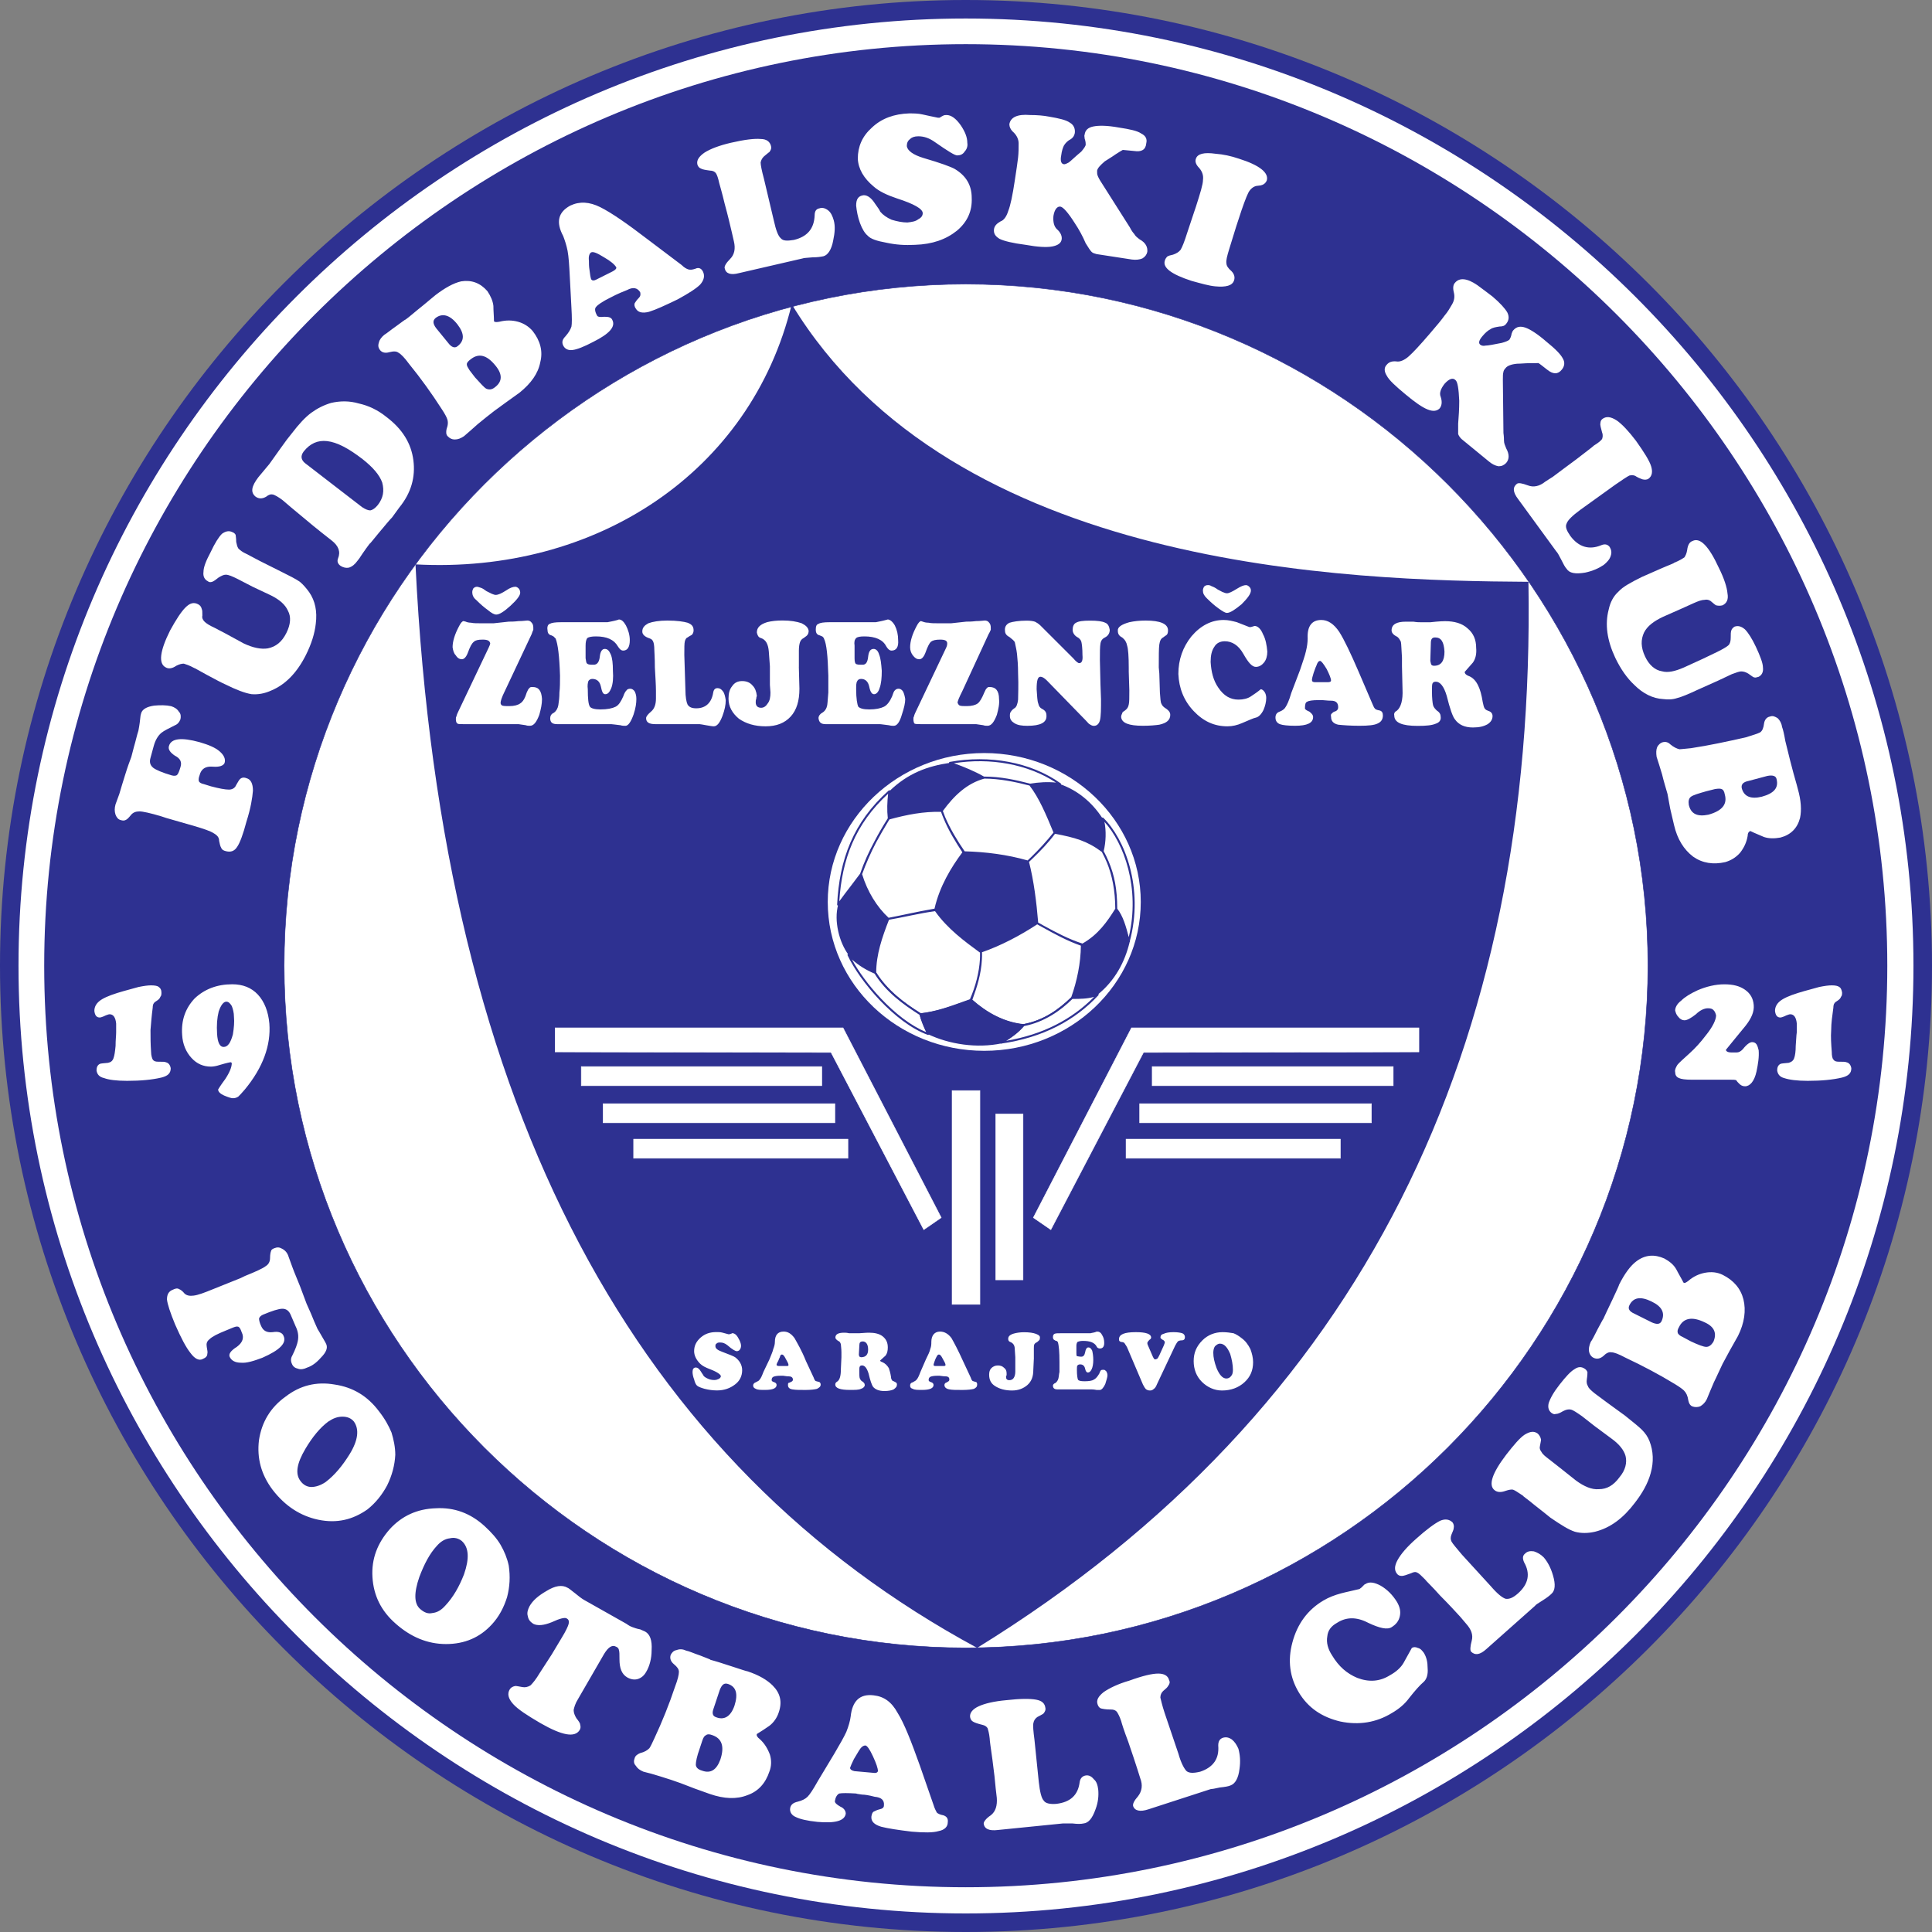 <svg width="50" height="50" viewBox="0 0 50 50" fill="none" xmlns="http://www.w3.org/2000/svg">
<rect x="0" y="0" width="50" height="50" fill="#808080" stroke="none"/>
<g clip-path="url(#clip0_289_2719)">
<path fill-rule="evenodd" clip-rule="evenodd" d="M24.993 0C38.767 0 50 11.234 50 24.993C50 38.767 38.766 50 24.993 50C11.234 50 0 38.766 0 24.993C0 11.234 11.234 0 24.993 0Z" fill="#2E3191"/>
<path fill-rule="evenodd" clip-rule="evenodd" d="M24.993 0.479C38.499 0.479 49.52 11.501 49.52 24.993C49.52 38.499 38.499 49.52 24.993 49.52C11.487 49.52 0.479 38.498 0.479 24.993C0.479 11.501 11.487 0.479 24.993 0.479Z" fill="white"/>
<path fill-rule="evenodd" clip-rule="evenodd" d="M24.994 1.143C38.133 1.143 48.843 11.868 48.843 24.992C48.843 38.131 38.132 48.842 24.994 48.842C11.855 48.842 1.144 38.131 1.144 24.992C1.144 11.869 11.854 1.143 24.994 1.143Z" fill="#2E3191"/>
<path fill-rule="evenodd" clip-rule="evenodd" d="M4.093 27.477C4.206 27.477 4.277 27.477 4.291 27.491C4.361 27.506 4.404 27.561 4.418 27.646C4.418 27.774 4.348 27.844 4.178 27.887C3.938 27.944 3.642 27.972 3.289 27.972C3.006 27.972 2.809 27.944 2.696 27.901C2.569 27.873 2.513 27.803 2.498 27.703C2.498 27.619 2.526 27.562 2.583 27.534C2.611 27.519 2.682 27.519 2.795 27.506C2.865 27.491 2.907 27.463 2.935 27.393C2.963 27.322 2.978 27.209 2.991 27.069C2.991 26.913 3.006 26.8 3.006 26.715C3.006 26.631 3.006 26.56 3.006 26.49C2.991 26.334 2.935 26.249 2.837 26.249C2.809 26.249 2.781 26.264 2.739 26.277C2.654 26.32 2.598 26.333 2.583 26.333C2.498 26.333 2.456 26.277 2.442 26.163C2.442 26.065 2.485 25.98 2.57 25.91C2.655 25.839 2.81 25.769 3.036 25.698C3.262 25.628 3.445 25.585 3.586 25.543C3.727 25.515 3.826 25.501 3.91 25.501C4.008 25.501 4.08 25.515 4.108 25.543C4.15 25.571 4.178 25.613 4.178 25.684C4.178 25.726 4.178 25.769 4.15 25.797C4.136 25.839 4.108 25.867 4.065 25.895C4.023 25.923 3.995 25.938 3.98 25.966C3.966 25.98 3.952 26.023 3.952 26.079C3.924 26.29 3.91 26.474 3.895 26.657C3.895 26.841 3.895 27.024 3.91 27.222C3.91 27.32 3.938 27.392 3.952 27.42C3.98 27.462 4.022 27.477 4.093 27.477ZM4.714 26.785C4.686 26.404 4.799 26.093 5.038 25.839C5.292 25.599 5.617 25.473 6.011 25.473C6.28 25.473 6.505 25.558 6.675 25.741C6.844 25.924 6.943 26.179 6.971 26.489C7.014 27.053 6.803 27.632 6.336 28.196C6.266 28.281 6.209 28.337 6.167 28.38C6.124 28.408 6.082 28.422 6.026 28.422C5.983 28.422 5.898 28.394 5.8 28.352C5.702 28.309 5.645 28.253 5.645 28.196C5.645 28.196 5.701 28.098 5.828 27.928C5.941 27.758 5.998 27.617 5.998 27.519C5.998 27.505 5.983 27.491 5.97 27.491C5.955 27.491 5.871 27.506 5.687 27.561C5.602 27.59 5.518 27.604 5.461 27.604C5.264 27.604 5.095 27.534 4.954 27.378C4.813 27.223 4.728 27.025 4.714 26.785ZM6.055 26.319C6.055 26.206 6.027 26.108 5.999 26.036C5.956 25.966 5.914 25.923 5.858 25.923C5.787 25.923 5.717 26.008 5.66 26.177C5.618 26.346 5.604 26.53 5.618 26.756C5.632 26.982 5.688 27.095 5.787 27.095C5.899 27.095 5.97 26.982 6.027 26.77C6.055 26.602 6.068 26.446 6.055 26.319Z" fill="white"/>
<path fill-rule="evenodd" clip-rule="evenodd" d="M44.793 27.943H43.791C43.621 27.943 43.508 27.928 43.452 27.9C43.381 27.872 43.353 27.815 43.353 27.745C43.339 27.689 43.368 27.632 43.409 27.561C43.452 27.505 43.565 27.406 43.72 27.265C43.875 27.125 44.016 26.969 44.144 26.799C44.327 26.574 44.412 26.39 44.412 26.277C44.397 26.22 44.384 26.179 44.341 26.137C44.313 26.108 44.271 26.094 44.2 26.094C44.116 26.094 44.003 26.137 43.89 26.249C43.763 26.348 43.664 26.405 43.594 26.405C43.538 26.405 43.481 26.377 43.438 26.32C43.382 26.264 43.368 26.207 43.353 26.151C43.353 26.081 43.396 25.981 43.509 25.897C43.607 25.799 43.749 25.714 43.932 25.629C44.158 25.531 44.398 25.474 44.624 25.474C44.85 25.474 45.02 25.516 45.16 25.614C45.301 25.713 45.372 25.84 45.386 26.01C45.401 26.18 45.33 26.349 45.175 26.547C45.005 26.758 44.836 26.956 44.667 27.168C44.667 27.21 44.724 27.238 44.808 27.238H44.936C45.006 27.238 45.049 27.21 45.105 27.153C45.203 27.026 45.288 26.97 45.345 26.97C45.387 26.97 45.43 26.985 45.458 27.026C45.486 27.069 45.5 27.125 45.514 27.181C45.528 27.351 45.499 27.535 45.458 27.731C45.402 27.985 45.288 28.113 45.161 28.113C45.091 28.113 45.049 28.084 45.006 28.042C44.978 28.014 44.95 27.985 44.936 27.957C44.906 27.943 44.85 27.943 44.793 27.943ZM47.587 27.477C47.7 27.477 47.757 27.477 47.785 27.491C47.855 27.506 47.898 27.561 47.912 27.646C47.912 27.774 47.842 27.844 47.672 27.887C47.432 27.944 47.136 27.972 46.783 27.972C46.501 27.972 46.304 27.944 46.176 27.901C46.064 27.873 46.008 27.803 45.993 27.703C45.993 27.619 46.021 27.562 46.078 27.534C46.106 27.519 46.176 27.519 46.289 27.506C46.345 27.491 46.402 27.463 46.43 27.393C46.458 27.322 46.473 27.209 46.473 27.069C46.487 26.913 46.487 26.8 46.501 26.715C46.501 26.631 46.501 26.56 46.501 26.49C46.486 26.334 46.43 26.249 46.332 26.249C46.304 26.249 46.275 26.264 46.233 26.277C46.148 26.32 46.093 26.333 46.078 26.333C45.993 26.333 45.951 26.277 45.937 26.163C45.937 26.065 45.98 25.98 46.065 25.91C46.15 25.839 46.305 25.769 46.531 25.698C46.756 25.628 46.94 25.586 47.081 25.543C47.221 25.515 47.321 25.501 47.405 25.501C47.503 25.501 47.56 25.515 47.602 25.543C47.645 25.571 47.658 25.613 47.673 25.684C47.673 25.726 47.673 25.769 47.645 25.797C47.63 25.839 47.602 25.867 47.56 25.895C47.518 25.923 47.49 25.938 47.475 25.966C47.461 25.98 47.447 26.023 47.447 26.079C47.419 26.29 47.391 26.474 47.391 26.657C47.377 26.841 47.391 27.024 47.406 27.222C47.406 27.32 47.42 27.392 47.448 27.42C47.474 27.462 47.517 27.477 47.587 27.477Z" fill="white"/>
<path fill-rule="evenodd" clip-rule="evenodd" d="M39.585 9.399C39.472 9.399 39.359 9.413 39.261 9.413C39.105 9.428 39.007 9.469 38.965 9.526C38.937 9.554 38.909 9.597 38.909 9.625C38.894 9.667 38.894 9.737 38.894 9.836L38.909 11.205C38.923 11.303 38.923 11.375 38.923 11.403C38.923 11.473 38.951 11.53 38.979 11.601C39.064 11.756 39.064 11.883 38.979 11.982C38.923 12.038 38.866 12.067 38.781 12.067C38.696 12.052 38.612 12.011 38.528 11.939L37.822 11.36C37.78 11.318 37.752 11.275 37.737 11.233C37.737 11.191 37.737 11.106 37.737 10.965C37.752 10.781 37.765 10.584 37.765 10.372C37.751 10.062 37.723 9.878 37.667 9.836C37.596 9.765 37.497 9.808 37.384 9.934C37.286 10.062 37.243 10.175 37.286 10.273C37.328 10.4 37.314 10.499 37.258 10.569C37.187 10.64 37.088 10.654 36.947 10.597C36.806 10.541 36.623 10.414 36.368 10.201C36.114 9.99 35.945 9.835 35.889 9.722C35.818 9.609 35.818 9.511 35.889 9.439C35.945 9.369 36.03 9.341 36.142 9.354C36.227 9.369 36.34 9.326 36.453 9.227C36.566 9.129 36.749 8.931 37.003 8.635C37.187 8.423 37.314 8.268 37.384 8.169C37.469 8.07 37.525 7.971 37.582 7.872C37.638 7.774 37.653 7.675 37.624 7.562C37.596 7.449 37.61 7.364 37.653 7.321C37.765 7.181 37.963 7.194 38.231 7.378C38.387 7.491 38.514 7.59 38.627 7.675C38.825 7.844 38.951 7.985 39.008 8.084C39.065 8.197 39.05 8.295 38.98 8.38C38.938 8.436 38.882 8.45 38.811 8.45C38.713 8.465 38.628 8.478 38.571 8.521C38.515 8.549 38.444 8.606 38.373 8.691C38.275 8.803 38.26 8.874 38.303 8.916C38.331 8.944 38.388 8.959 38.444 8.944C38.514 8.944 38.655 8.916 38.867 8.874C38.966 8.846 39.036 8.818 39.065 8.789C39.08 8.761 39.108 8.719 39.121 8.634C39.136 8.591 39.149 8.563 39.163 8.549C39.248 8.45 39.347 8.436 39.474 8.478C39.602 8.521 39.798 8.648 40.024 8.845C40.25 9.028 40.391 9.169 40.448 9.282C40.505 9.38 40.49 9.48 40.42 9.565C40.321 9.692 40.194 9.692 40.038 9.565C39.911 9.466 39.841 9.409 39.813 9.396C39.783 9.399 39.698 9.399 39.585 9.399ZM41.8 12.546L40.897 13.195C40.686 13.351 40.573 13.464 40.544 13.549C40.502 13.633 40.544 13.732 40.642 13.873C40.854 14.155 41.122 14.239 41.433 14.113C41.531 14.07 41.603 14.085 41.658 14.155C41.701 14.226 41.715 14.296 41.687 14.381C41.658 14.48 41.588 14.551 41.503 14.621C41.376 14.706 41.221 14.777 41.024 14.819C40.77 14.862 40.615 14.834 40.544 14.721C40.502 14.678 40.459 14.594 40.403 14.481C40.346 14.368 40.305 14.297 40.276 14.269L39.288 12.915C39.147 12.731 39.147 12.604 39.26 12.519C39.302 12.491 39.387 12.505 39.543 12.562C39.684 12.617 39.839 12.589 39.994 12.463L40.192 12.336C40.347 12.223 40.545 12.068 40.799 11.884C41.053 11.686 41.208 11.573 41.25 11.531C41.363 11.461 41.434 11.404 41.462 11.361C41.476 11.319 41.49 11.263 41.462 11.192C41.434 11.079 41.405 10.995 41.419 10.952C41.419 10.91 41.434 10.867 41.475 10.839C41.574 10.769 41.687 10.782 41.842 10.882C41.983 10.98 42.153 11.164 42.336 11.404C42.547 11.7 42.689 11.926 42.731 12.067C42.774 12.207 42.759 12.32 42.661 12.391C42.618 12.419 42.563 12.419 42.506 12.405C42.478 12.391 42.421 12.377 42.35 12.335C42.294 12.292 42.223 12.292 42.167 12.307C42.111 12.334 41.984 12.419 41.8 12.546ZM44.468 17.613L43.932 17.853C43.691 17.966 43.523 18.036 43.41 18.064C43.282 18.107 43.169 18.107 43.043 18.092C42.775 18.078 42.521 17.951 42.295 17.725C42.112 17.555 41.942 17.316 41.801 17.02C41.59 16.569 41.533 16.159 41.632 15.778C41.674 15.581 41.759 15.425 41.885 15.312C41.998 15.185 42.209 15.072 42.492 14.931C42.59 14.889 42.746 14.818 42.972 14.72C43.197 14.621 43.325 14.579 43.325 14.565C43.466 14.509 43.551 14.452 43.593 14.424C43.621 14.381 43.649 14.325 43.663 14.24C43.678 14.113 43.719 14.029 43.804 14C44.002 13.902 44.228 14.141 44.482 14.692C44.623 14.975 44.693 15.199 44.707 15.355C44.735 15.51 44.693 15.608 44.58 15.665C44.524 15.68 44.467 15.68 44.41 15.665C44.382 15.651 44.34 15.61 44.269 15.553C44.227 15.524 44.171 15.51 44.114 15.524C44.044 15.524 43.959 15.553 43.831 15.61L43.521 15.75L43.041 15.962C42.801 16.075 42.632 16.202 42.547 16.371C42.462 16.554 42.462 16.752 42.575 16.992C42.673 17.203 42.829 17.345 43.012 17.373C43.167 17.416 43.351 17.373 43.577 17.275L44.071 17.049L44.452 16.866C44.593 16.795 44.692 16.738 44.734 16.697C44.777 16.654 44.791 16.584 44.791 16.499C44.791 16.414 44.791 16.358 44.806 16.316C44.82 16.273 44.848 16.245 44.891 16.217C44.976 16.189 45.06 16.203 45.159 16.288C45.244 16.373 45.342 16.528 45.442 16.739C45.554 16.98 45.625 17.163 45.625 17.276C45.639 17.389 45.597 17.474 45.512 17.516C45.456 17.53 45.427 17.544 45.399 17.53C45.371 17.53 45.329 17.488 45.244 17.432C45.173 17.39 45.117 17.376 45.06 17.376C45.018 17.376 44.933 17.404 44.82 17.447L44.468 17.613ZM43.225 20.929L43.155 20.547C43.112 20.392 43.057 20.223 43.014 20.039C42.958 19.856 42.916 19.715 42.873 19.587C42.859 19.489 42.859 19.404 42.888 19.334C42.916 19.278 42.973 19.221 43.043 19.206C43.1 19.192 43.17 19.206 43.226 19.263C43.311 19.334 43.395 19.376 43.467 19.391C43.509 19.391 43.608 19.376 43.763 19.363C44.229 19.292 44.694 19.193 45.188 19.08C45.371 19.024 45.499 18.982 45.554 18.953C45.611 18.91 45.639 18.84 45.653 18.727C45.667 18.628 45.723 18.558 45.808 18.544C45.879 18.516 45.936 18.544 46.006 18.586C46.062 18.642 46.105 18.713 46.119 18.812C46.147 18.882 46.175 19.01 46.204 19.178C46.246 19.362 46.274 19.447 46.274 19.461C46.302 19.574 46.345 19.757 46.415 20.011C46.486 20.265 46.528 20.407 46.528 20.42C46.613 20.716 46.627 20.97 46.585 21.168C46.515 21.436 46.345 21.605 46.077 21.676C45.921 21.704 45.78 21.704 45.653 21.662C45.526 21.605 45.413 21.564 45.3 21.507C45.257 21.521 45.229 21.562 45.229 21.634C45.201 21.803 45.131 21.945 45.032 22.071C44.919 22.198 44.791 22.269 44.651 22.311C44.34 22.382 44.058 22.339 43.818 22.17C43.578 21.987 43.409 21.719 43.324 21.352L43.225 20.929ZM45.738 20.081L45.258 20.209C45.117 20.237 45.06 20.294 45.075 20.392C45.131 20.618 45.315 20.688 45.597 20.618C45.908 20.533 46.034 20.392 45.978 20.166C45.964 20.081 45.879 20.053 45.738 20.081ZM44.383 20.421L44.157 20.478C43.96 20.534 43.819 20.576 43.762 20.619C43.706 20.661 43.691 20.732 43.706 20.83C43.762 21.07 43.932 21.141 44.214 21.084C44.568 20.985 44.708 20.816 44.638 20.562C44.623 20.477 44.596 20.435 44.553 20.421C44.524 20.407 44.468 20.407 44.383 20.421Z" fill="white"/>
<path fill-rule="evenodd" clip-rule="evenodd" d="M24.994 7.352C34.717 7.352 42.648 15.283 42.648 24.992C42.648 34.715 34.717 42.646 24.994 42.646C15.284 42.646 7.354 34.715 7.354 24.992C7.353 15.283 15.284 7.352 24.994 7.352Z" fill="white"/>
<path fill-rule="evenodd" clip-rule="evenodd" d="M24.993 7.359C15.288 7.359 7.359 15.287 7.36 24.992C7.36 34.712 15.288 42.641 24.993 42.641C34.714 42.641 42.642 34.712 42.642 24.992C42.642 15.287 34.714 7.359 24.993 7.359ZM7.347 24.992C7.346 15.28 15.281 7.346 24.993 7.346C34.721 7.346 42.655 15.28 42.655 24.992C42.655 34.72 34.721 42.654 24.993 42.654C15.281 42.654 7.347 34.72 7.347 24.992Z" fill="#2E3191"/>
<path fill-rule="evenodd" clip-rule="evenodd" d="M10.753 14.606C15.41 14.86 19.432 12.235 20.49 7.874C24.668 14.747 34.913 15.029 39.556 15.057C39.754 27.081 35.308 36.466 25.288 42.647C16.539 37.92 11.445 28.859 10.753 14.606Z" fill="#2E3191"/>
<path fill-rule="evenodd" clip-rule="evenodd" d="M13.167 16.088C13.223 16.088 13.308 16.088 13.421 16.074C13.534 16.074 13.618 16.059 13.646 16.059C13.689 16.059 13.731 16.074 13.759 16.115C13.787 16.143 13.802 16.186 13.802 16.242C13.802 16.257 13.802 16.285 13.802 16.299C13.787 16.326 13.774 16.369 13.759 16.411L13.068 17.879C12.983 18.048 12.955 18.147 12.955 18.189C12.955 18.218 12.969 18.245 12.997 18.26C13.04 18.274 13.095 18.274 13.18 18.274C13.308 18.274 13.406 18.247 13.463 18.204C13.534 18.162 13.591 18.063 13.632 17.921C13.66 17.865 13.674 17.823 13.702 17.808C13.717 17.78 13.745 17.78 13.787 17.78C13.943 17.78 14.013 17.879 14.027 18.091C14.027 18.218 14 18.345 13.957 18.5C13.887 18.683 13.816 18.783 13.717 18.783C13.674 18.783 13.646 18.783 13.604 18.768C13.491 18.754 13.435 18.741 13.421 18.741H11.996C11.911 18.741 11.855 18.741 11.84 18.726C11.812 18.712 11.798 18.67 11.798 18.613C11.798 18.585 11.798 18.557 11.812 18.543C11.812 18.528 11.827 18.487 11.84 18.458L12.645 16.765C12.673 16.708 12.687 16.666 12.687 16.652C12.673 16.581 12.617 16.553 12.49 16.553C12.377 16.553 12.306 16.568 12.264 16.609C12.208 16.652 12.165 16.736 12.108 16.892C12.066 17.005 12.01 17.061 11.953 17.061C11.897 17.061 11.84 17.033 11.798 16.962C11.741 16.906 11.727 16.835 11.713 16.751C11.713 16.596 11.77 16.412 11.883 16.201C11.925 16.116 11.968 16.074 11.996 16.074L12.053 16.088C12.081 16.103 12.137 16.116 12.193 16.116C12.25 16.131 12.349 16.131 12.49 16.131H12.772L13.167 16.088ZM12.588 15.298C12.673 15.34 12.729 15.368 12.729 15.368C12.771 15.383 12.799 15.396 12.827 15.396C12.898 15.396 12.983 15.354 13.095 15.283C13.194 15.213 13.279 15.185 13.336 15.185C13.364 15.185 13.392 15.2 13.421 15.227C13.449 15.255 13.463 15.298 13.463 15.34C13.463 15.411 13.378 15.524 13.209 15.679C13.054 15.82 12.927 15.905 12.843 15.905C12.787 15.905 12.715 15.862 12.631 15.792C12.533 15.722 12.434 15.637 12.321 15.524C12.25 15.468 12.222 15.396 12.222 15.326C12.222 15.283 12.237 15.255 12.25 15.227C12.278 15.2 12.306 15.185 12.349 15.185C12.363 15.185 12.406 15.2 12.447 15.213C12.49 15.227 12.531 15.255 12.588 15.298ZM14.521 16.103H15.368C15.523 16.103 15.636 16.103 15.721 16.103C15.791 16.088 15.876 16.075 15.975 16.047L16.017 16.032C16.087 16.032 16.144 16.089 16.2 16.188C16.256 16.3 16.299 16.428 16.299 16.569C16.299 16.738 16.243 16.837 16.129 16.837C16.073 16.837 16.031 16.794 15.988 16.724C15.89 16.554 15.705 16.47 15.424 16.47C15.311 16.47 15.24 16.485 15.198 16.513C15.17 16.555 15.155 16.611 15.155 16.71V17.035C15.17 17.119 15.17 17.162 15.198 17.175C15.226 17.203 15.283 17.203 15.368 17.203C15.453 17.203 15.509 17.133 15.523 16.992C15.537 16.865 15.58 16.794 15.65 16.794C15.721 16.794 15.763 16.837 15.806 16.935C15.848 17.034 15.862 17.175 15.862 17.359C15.876 17.542 15.862 17.698 15.819 17.81C15.777 17.909 15.734 17.966 15.664 17.966C15.608 17.966 15.579 17.91 15.551 17.768C15.523 17.641 15.453 17.57 15.325 17.57C15.283 17.57 15.24 17.598 15.227 17.627C15.212 17.669 15.199 17.74 15.212 17.838C15.212 18.079 15.227 18.234 15.268 18.29C15.296 18.332 15.396 18.36 15.537 18.36C15.72 18.36 15.847 18.332 15.932 18.29C16.017 18.247 16.073 18.149 16.13 18.022C16.158 17.937 16.187 17.894 16.215 17.866C16.229 17.838 16.271 17.824 16.313 17.824C16.356 17.824 16.398 17.852 16.426 17.894C16.454 17.951 16.469 18.007 16.469 18.092C16.469 18.191 16.454 18.318 16.398 18.488C16.328 18.686 16.257 18.784 16.187 18.784C16.144 18.784 16.102 18.784 16.059 18.769C15.932 18.755 15.848 18.741 15.819 18.741H14.422C14.295 18.741 14.239 18.699 14.239 18.586C14.239 18.529 14.267 18.473 14.337 18.445C14.394 18.403 14.436 18.332 14.45 18.247C14.465 18.149 14.478 18.05 14.478 17.923C14.493 17.796 14.493 17.655 14.493 17.486C14.478 16.979 14.437 16.668 14.38 16.526C14.365 16.512 14.352 16.498 14.324 16.47C14.324 16.47 14.296 16.456 14.268 16.442C14.197 16.428 14.169 16.372 14.169 16.301C14.155 16.216 14.184 16.16 14.225 16.146C14.281 16.116 14.366 16.103 14.521 16.103ZM17.71 16.949L17.738 17.837C17.738 18.049 17.766 18.176 17.794 18.233C17.837 18.303 17.907 18.331 18.02 18.331C18.26 18.331 18.416 18.191 18.458 17.922C18.473 17.837 18.514 17.809 18.571 17.809C18.627 17.809 18.669 17.837 18.712 17.894C18.754 17.951 18.768 18.035 18.782 18.12C18.782 18.247 18.754 18.374 18.697 18.529C18.627 18.712 18.556 18.797 18.472 18.797C18.429 18.797 18.359 18.783 18.274 18.769C18.189 18.755 18.133 18.741 18.105 18.741H16.962C16.806 18.741 16.721 18.699 16.721 18.586C16.721 18.544 16.764 18.488 16.849 18.416C16.934 18.346 16.976 18.233 16.976 18.078V17.88C16.976 17.739 16.962 17.527 16.948 17.273C16.948 17.019 16.934 16.864 16.934 16.821C16.934 16.709 16.919 16.638 16.906 16.61C16.891 16.568 16.863 16.54 16.821 16.525C16.736 16.497 16.693 16.469 16.665 16.44C16.637 16.412 16.623 16.383 16.623 16.342C16.623 16.244 16.679 16.186 16.778 16.131C16.891 16.088 17.06 16.06 17.272 16.06C17.526 16.06 17.696 16.088 17.794 16.116C17.907 16.159 17.95 16.215 17.95 16.314C17.95 16.356 17.935 16.399 17.907 16.427C17.893 16.441 17.851 16.455 17.794 16.497C17.752 16.512 17.738 16.553 17.724 16.596C17.71 16.653 17.71 16.765 17.71 16.949ZM20.674 17.259L20.689 17.824C20.689 18.135 20.618 18.374 20.463 18.544C20.308 18.713 20.096 18.797 19.814 18.797C19.531 18.797 19.305 18.727 19.122 18.6C18.953 18.459 18.854 18.289 18.854 18.078C18.854 17.937 18.882 17.837 18.952 17.753C19.008 17.669 19.093 17.626 19.206 17.626C19.304 17.626 19.404 17.654 19.474 17.739C19.544 17.809 19.573 17.894 19.587 18.007C19.587 18.022 19.573 18.035 19.573 18.078C19.558 18.12 19.558 18.148 19.558 18.176C19.558 18.274 19.615 18.317 19.699 18.317C19.769 18.317 19.826 18.274 19.869 18.204C19.925 18.134 19.939 18.034 19.939 17.921L19.925 17.724V17.244L19.897 16.863C19.882 16.68 19.826 16.552 19.685 16.51C19.629 16.495 19.601 16.439 19.587 16.369C19.587 16.241 19.672 16.158 19.855 16.101C19.968 16.073 20.095 16.058 20.251 16.058C20.462 16.058 20.617 16.086 20.745 16.129C20.858 16.186 20.915 16.241 20.928 16.326C20.928 16.369 20.914 16.411 20.9 16.425C20.886 16.453 20.858 16.467 20.802 16.51C20.745 16.538 20.717 16.58 20.703 16.623C20.689 16.665 20.675 16.735 20.675 16.834V17.259H20.674ZM21.465 16.103H22.312C22.467 16.103 22.58 16.103 22.665 16.103C22.735 16.088 22.82 16.075 22.919 16.047L22.976 16.032C23.031 16.032 23.103 16.089 23.159 16.188C23.215 16.3 23.244 16.428 23.244 16.569C23.258 16.738 23.201 16.837 23.075 16.837C23.018 16.837 22.976 16.794 22.934 16.724C22.849 16.554 22.651 16.47 22.37 16.47C22.257 16.47 22.186 16.485 22.158 16.513C22.116 16.555 22.102 16.611 22.116 16.71V17.035C22.116 17.119 22.13 17.162 22.144 17.175C22.172 17.203 22.229 17.203 22.327 17.203C22.412 17.203 22.454 17.133 22.468 16.992C22.482 16.865 22.524 16.794 22.609 16.794C22.665 16.794 22.722 16.837 22.75 16.935C22.792 17.034 22.806 17.175 22.82 17.359C22.82 17.542 22.806 17.698 22.763 17.81C22.735 17.909 22.678 17.966 22.622 17.966C22.565 17.966 22.524 17.91 22.495 17.768C22.467 17.641 22.397 17.57 22.284 17.57C22.228 17.57 22.199 17.598 22.185 17.627C22.157 17.669 22.157 17.74 22.157 17.838C22.157 18.079 22.185 18.234 22.213 18.29C22.256 18.332 22.341 18.36 22.496 18.36C22.665 18.36 22.792 18.332 22.877 18.29C22.962 18.247 23.032 18.149 23.088 18.022C23.116 17.937 23.131 17.894 23.159 17.866C23.187 17.838 23.215 17.824 23.257 17.824C23.3 17.824 23.342 17.852 23.37 17.894C23.398 17.951 23.413 18.007 23.427 18.092C23.427 18.191 23.399 18.318 23.342 18.488C23.286 18.686 23.215 18.784 23.131 18.784C23.103 18.784 23.06 18.784 23.003 18.769C22.876 18.755 22.806 18.741 22.763 18.741H21.366C21.253 18.741 21.196 18.699 21.183 18.586C21.183 18.529 21.225 18.473 21.281 18.445C21.352 18.403 21.394 18.332 21.409 18.247C21.423 18.149 21.423 18.05 21.437 17.923C21.437 17.796 21.437 17.655 21.437 17.486C21.422 16.979 21.394 16.668 21.324 16.526C21.324 16.512 21.309 16.498 21.281 16.47C21.267 16.47 21.253 16.456 21.211 16.442C21.14 16.428 21.112 16.372 21.112 16.301C21.112 16.216 21.127 16.16 21.183 16.146C21.224 16.116 21.324 16.103 21.465 16.103ZM25.006 16.088C25.063 16.088 25.147 16.088 25.26 16.074C25.373 16.074 25.458 16.059 25.486 16.059C25.529 16.059 25.571 16.074 25.599 16.115C25.627 16.143 25.641 16.186 25.641 16.242C25.641 16.257 25.641 16.285 25.641 16.299C25.627 16.326 25.613 16.369 25.585 16.411L24.908 17.879C24.823 18.048 24.781 18.147 24.781 18.189C24.795 18.218 24.809 18.245 24.838 18.26C24.88 18.274 24.936 18.274 25.021 18.274C25.148 18.274 25.247 18.247 25.304 18.204C25.36 18.162 25.416 18.063 25.474 17.921C25.501 17.865 25.516 17.823 25.544 17.808C25.558 17.78 25.586 17.78 25.614 17.78C25.77 17.78 25.855 17.879 25.855 18.091C25.869 18.218 25.84 18.345 25.799 18.5C25.728 18.683 25.658 18.783 25.558 18.783C25.516 18.783 25.488 18.783 25.445 18.768C25.333 18.754 25.276 18.741 25.262 18.741H23.837C23.752 18.741 23.696 18.741 23.667 18.726C23.653 18.712 23.639 18.67 23.639 18.613C23.639 18.585 23.639 18.557 23.654 18.543C23.654 18.528 23.668 18.487 23.682 18.458L24.486 16.765C24.514 16.708 24.514 16.666 24.514 16.652C24.514 16.581 24.457 16.553 24.331 16.553C24.218 16.553 24.148 16.568 24.091 16.609C24.048 16.652 24.006 16.736 23.95 16.892C23.907 17.005 23.852 17.061 23.795 17.061C23.724 17.061 23.682 17.033 23.625 16.962C23.582 16.906 23.554 16.835 23.554 16.751C23.554 16.596 23.61 16.412 23.723 16.201C23.766 16.116 23.808 16.074 23.836 16.074L23.879 16.088C23.921 16.103 23.963 16.116 24.034 16.116C24.09 16.131 24.189 16.131 24.33 16.131H24.613L25.006 16.088ZM28.098 18.643L27.095 17.613C27.025 17.542 26.968 17.514 26.927 17.514C26.856 17.514 26.828 17.613 26.828 17.838C26.843 18.022 26.843 18.134 26.87 18.205C26.885 18.275 26.913 18.318 26.969 18.346C27.054 18.388 27.082 18.444 27.082 18.516C27.096 18.699 26.927 18.784 26.588 18.784C26.447 18.784 26.334 18.769 26.249 18.713C26.179 18.671 26.136 18.615 26.136 18.53C26.136 18.488 26.136 18.445 26.164 18.417C26.179 18.389 26.207 18.361 26.249 18.332C26.306 18.304 26.334 18.22 26.348 18.107C26.348 17.979 26.362 17.753 26.348 17.429C26.348 17.218 26.333 17.048 26.32 16.922C26.305 16.794 26.277 16.696 26.264 16.625C26.249 16.583 26.193 16.541 26.123 16.485C26.038 16.442 26.01 16.386 26.01 16.329C25.995 16.231 26.038 16.16 26.123 16.118C26.208 16.09 26.363 16.062 26.574 16.062C26.673 16.062 26.744 16.076 26.786 16.09C26.814 16.105 26.87 16.133 26.927 16.189L27.774 17.035C27.844 17.119 27.901 17.162 27.929 17.162C27.999 17.162 28.027 17.092 28.014 16.951C28.014 16.781 27.999 16.668 27.986 16.612C27.971 16.556 27.93 16.514 27.873 16.485C27.803 16.442 27.76 16.372 27.76 16.301C27.76 16.216 27.788 16.146 27.845 16.118C27.916 16.076 28.028 16.062 28.212 16.062C28.395 16.062 28.522 16.076 28.607 16.118C28.678 16.146 28.706 16.216 28.72 16.301C28.72 16.386 28.678 16.457 28.593 16.499C28.537 16.527 28.494 16.57 28.48 16.654C28.465 16.739 28.465 16.88 28.465 17.078L28.48 17.713L28.494 18.094C28.494 18.348 28.494 18.531 28.466 18.644C28.438 18.742 28.381 18.785 28.311 18.785C28.269 18.785 28.241 18.77 28.198 18.742C28.182 18.741 28.154 18.699 28.098 18.643ZM30.158 16.455L30.102 16.497C30.046 16.525 30.017 16.582 30.003 16.68C29.989 16.779 29.989 16.977 29.989 17.273L30.003 17.428L30.018 17.922C30.032 18.078 30.032 18.176 30.06 18.218C30.075 18.261 30.116 18.303 30.188 18.346C30.244 18.388 30.286 18.431 30.286 18.501C30.286 18.628 30.201 18.712 30.003 18.755C29.905 18.769 29.763 18.783 29.58 18.783C29.213 18.783 29.03 18.712 29.015 18.557C29.015 18.515 29.03 18.487 29.043 18.459C29.043 18.431 29.071 18.416 29.114 18.388C29.17 18.346 29.199 18.303 29.212 18.233C29.227 18.176 29.227 18.05 29.227 17.866L29.212 17.387V17.288C29.212 16.992 29.198 16.794 29.17 16.709C29.155 16.625 29.114 16.554 29.042 16.498C28.957 16.456 28.93 16.4 28.93 16.328C28.915 16.23 29.028 16.159 29.226 16.103C29.353 16.075 29.494 16.06 29.649 16.06C30.03 16.06 30.228 16.145 30.228 16.314C30.228 16.384 30.215 16.427 30.158 16.455ZM32.374 16.229C32.402 16.215 32.416 16.215 32.431 16.215C32.445 16.2 32.459 16.2 32.473 16.2C32.544 16.2 32.629 16.27 32.685 16.411C32.755 16.539 32.783 16.694 32.798 16.863C32.798 16.976 32.77 17.074 32.713 17.146C32.656 17.216 32.585 17.259 32.501 17.259C32.403 17.259 32.304 17.146 32.177 16.92C32.05 16.694 31.881 16.596 31.698 16.596C31.585 16.596 31.486 16.638 31.429 16.736C31.359 16.835 31.331 16.962 31.331 17.132C31.346 17.386 31.401 17.612 31.529 17.795C31.67 18.006 31.84 18.106 32.051 18.106C32.178 18.106 32.291 18.078 32.375 18.021C32.46 17.965 32.545 17.908 32.629 17.837C32.657 17.837 32.699 17.865 32.727 17.908C32.755 17.95 32.77 18.006 32.77 18.063C32.77 18.162 32.742 18.274 32.699 18.374C32.643 18.487 32.572 18.557 32.501 18.572C32.431 18.586 32.318 18.642 32.148 18.712C32.021 18.768 31.895 18.797 31.767 18.797C31.428 18.797 31.146 18.67 30.892 18.402C30.638 18.134 30.511 17.809 30.496 17.442C30.496 17.075 30.609 16.75 30.835 16.468C31.075 16.186 31.357 16.045 31.668 16.045C31.795 16.045 31.893 16.073 32.006 16.101C32.119 16.143 32.218 16.186 32.331 16.228H32.374V16.229ZM31.512 15.255C31.597 15.298 31.64 15.326 31.653 15.326C31.681 15.34 31.724 15.354 31.752 15.354C31.808 15.354 31.892 15.311 32.005 15.241C32.118 15.171 32.189 15.143 32.246 15.143C32.274 15.143 32.302 15.157 32.331 15.185C32.359 15.213 32.373 15.241 32.373 15.283C32.373 15.368 32.288 15.481 32.133 15.637C31.963 15.777 31.837 15.862 31.752 15.862C31.709 15.862 31.639 15.82 31.54 15.749C31.442 15.679 31.343 15.594 31.23 15.481C31.159 15.411 31.131 15.354 31.131 15.283C31.131 15.241 31.146 15.213 31.159 15.185C31.187 15.157 31.215 15.143 31.258 15.143C31.286 15.143 31.314 15.143 31.356 15.171C31.399 15.185 31.456 15.213 31.512 15.255ZM35.168 17.4L35.507 18.191C35.535 18.261 35.563 18.318 35.577 18.331C35.592 18.359 35.634 18.374 35.705 18.387C35.762 18.402 35.789 18.443 35.789 18.515C35.789 18.613 35.747 18.684 35.649 18.726C35.564 18.768 35.408 18.783 35.183 18.783C34.942 18.783 34.759 18.768 34.633 18.755C34.505 18.727 34.449 18.657 34.449 18.557C34.435 18.5 34.449 18.472 34.477 18.459C34.492 18.431 34.533 18.416 34.576 18.402C34.618 18.374 34.632 18.346 34.632 18.303C34.632 18.191 34.576 18.134 34.448 18.134C34.35 18.134 34.265 18.119 34.223 18.119C34.18 18.119 34.138 18.119 34.124 18.119C33.969 18.119 33.87 18.134 33.828 18.162C33.786 18.176 33.772 18.232 33.772 18.331C33.772 18.359 33.815 18.387 33.885 18.416C33.941 18.459 33.983 18.501 33.983 18.557C33.983 18.712 33.828 18.783 33.517 18.783C33.334 18.783 33.193 18.768 33.122 18.741C33.051 18.712 33.009 18.656 33.009 18.571C33.009 18.5 33.037 18.443 33.122 18.415C33.192 18.387 33.249 18.345 33.277 18.288C33.305 18.245 33.362 18.133 33.418 17.935L33.644 17.342C33.714 17.131 33.771 16.976 33.799 16.848C33.827 16.735 33.842 16.623 33.842 16.524C33.827 16.2 33.954 16.045 34.195 16.045C34.364 16.045 34.519 16.143 34.661 16.355C34.787 16.554 34.956 16.907 35.168 17.4ZM34.038 17.655H34.362C34.419 17.655 34.447 17.641 34.447 17.613C34.447 17.557 34.405 17.457 34.335 17.316C34.25 17.175 34.194 17.105 34.165 17.105C34.122 17.105 34.094 17.148 34.066 17.232C34.038 17.288 34.024 17.345 33.996 17.416C33.968 17.501 33.953 17.571 33.953 17.599C33.954 17.641 33.982 17.655 34.038 17.655ZM36.297 17.838L36.283 17.246V17.02C36.268 16.809 36.268 16.681 36.255 16.611C36.227 16.555 36.199 16.498 36.142 16.47C36.057 16.428 36.014 16.372 36.014 16.315C36.014 16.16 36.142 16.089 36.381 16.089C36.423 16.089 36.494 16.089 36.579 16.089C36.664 16.104 36.734 16.104 36.777 16.104C36.861 16.104 36.946 16.104 37.017 16.104C37.257 16.076 37.383 16.076 37.398 16.076C37.638 16.076 37.836 16.131 37.977 16.259C38.132 16.386 38.203 16.555 38.203 16.767C38.217 16.923 38.188 17.049 38.118 17.148C38.047 17.233 37.977 17.304 37.906 17.389C37.906 17.431 37.934 17.459 37.991 17.487C38.119 17.53 38.203 17.628 38.26 17.755C38.302 17.84 38.344 17.981 38.372 18.165C38.387 18.235 38.4 18.292 38.415 18.32C38.429 18.348 38.457 18.376 38.5 18.39C38.542 18.405 38.57 18.418 38.585 18.433C38.613 18.461 38.627 18.489 38.627 18.531C38.627 18.616 38.585 18.686 38.5 18.742C38.401 18.798 38.288 18.827 38.119 18.827C37.907 18.827 37.752 18.757 37.653 18.616C37.596 18.546 37.525 18.348 37.441 18.009C37.371 17.769 37.272 17.642 37.159 17.642C37.116 17.642 37.088 17.657 37.074 17.685C37.059 17.713 37.059 17.783 37.059 17.896C37.059 18.066 37.074 18.192 37.087 18.249C37.102 18.306 37.143 18.348 37.186 18.39C37.256 18.433 37.284 18.489 37.284 18.546C37.299 18.644 37.242 18.701 37.157 18.729C37.058 18.771 36.916 18.786 36.691 18.786C36.282 18.786 36.084 18.701 36.084 18.518C36.069 18.462 36.098 18.419 36.154 18.39C36.255 18.304 36.311 18.12 36.297 17.838ZM37.03 16.653L37.016 17.104C37.03 17.147 37.03 17.189 37.044 17.203C37.058 17.217 37.072 17.23 37.114 17.23C37.298 17.23 37.383 17.103 37.383 16.864C37.368 16.61 37.298 16.497 37.142 16.497C37.059 16.497 37.03 16.54 37.03 16.653Z" fill="white"/>
<path fill-rule="evenodd" clip-rule="evenodd" d="M29.283 26.602H36.721V27.223L29.593 27.236L27.195 31.823L26.743 31.513L29.283 26.602Z" fill="white"/>
<path fill-rule="evenodd" clip-rule="evenodd" d="M29.279 26.595H36.728V27.229L29.598 27.243L27.198 31.833L26.735 31.514L29.279 26.595ZM29.287 26.608L26.752 31.51L27.193 31.813L29.59 27.23L36.715 27.216V26.608H29.287Z" fill="white"/>
<path fill-rule="evenodd" clip-rule="evenodd" d="M29.819 27.604H36.057V28.098H29.819V27.604Z" fill="white"/>
<path fill-rule="evenodd" clip-rule="evenodd" d="M29.812 27.597H36.063V28.104H29.812V27.597ZM29.826 27.61V28.091H36.05V27.61H29.826Z" fill="white"/>
<path fill-rule="evenodd" clip-rule="evenodd" d="M29.495 28.564H35.493V29.058H29.495V28.564Z" fill="white"/>
<path fill-rule="evenodd" clip-rule="evenodd" d="M29.488 28.557H35.499V29.064H29.488V28.557ZM29.501 28.57V29.051H35.486V28.57H29.501Z" fill="white"/>
<path fill-rule="evenodd" clip-rule="evenodd" d="M29.142 29.48H34.688V29.974H29.142V29.48Z" fill="white"/>
<path fill-rule="evenodd" clip-rule="evenodd" d="M29.136 29.475H34.695V29.982H29.136V29.475ZM29.149 29.488V29.969H34.682V29.488H29.149Z" fill="white"/>
<path fill-rule="evenodd" clip-rule="evenodd" d="M21.818 26.602H14.366V27.223L21.507 27.236L23.907 31.823L24.358 31.513L21.818 26.602Z" fill="white"/>
<path fill-rule="evenodd" clip-rule="evenodd" d="M14.36 26.595H21.822L24.367 31.514L23.905 31.833L21.504 27.243L14.36 27.229V26.595ZM14.373 26.608V27.216L21.512 27.23L23.91 31.813L24.35 31.51L21.814 26.608H14.373Z" fill="white"/>
<path fill-rule="evenodd" clip-rule="evenodd" d="M21.267 27.604H15.044V28.098H21.267V27.604Z" fill="white"/>
<path fill-rule="evenodd" clip-rule="evenodd" d="M15.037 27.597H21.273V28.104H15.037V27.597ZM15.05 27.61V28.091H21.26V27.61H15.05Z" fill="white"/>
<path fill-rule="evenodd" clip-rule="evenodd" d="M21.606 28.564H15.608V29.058H21.606V28.564Z" fill="white"/>
<path fill-rule="evenodd" clip-rule="evenodd" d="M15.602 28.557H21.612V29.064H15.602V28.557ZM15.615 28.57V29.051H21.599V28.57H15.615Z" fill="white"/>
<path fill-rule="evenodd" clip-rule="evenodd" d="M21.944 29.48H16.398V29.974H21.944V29.48Z" fill="white"/>
<path fill-rule="evenodd" clip-rule="evenodd" d="M16.392 29.475H21.951V29.982H16.392V29.475ZM16.405 29.488V29.969H21.938V29.488H16.405Z" fill="white"/>
<path fill-rule="evenodd" clip-rule="evenodd" d="M24.64 28.225H25.359V33.757H24.64V28.225Z" fill="white"/>
<path fill-rule="evenodd" clip-rule="evenodd" d="M24.634 28.218H25.367V33.763H24.634V28.218ZM24.647 28.231V33.75H25.354V28.231H24.647Z" fill="white"/>
<path fill-rule="evenodd" clip-rule="evenodd" d="M25.769 28.831H26.475V33.122H25.769V28.831Z" fill="white"/>
<path fill-rule="evenodd" clip-rule="evenodd" d="M25.763 28.825H26.482V33.129H25.763V28.825ZM25.776 28.838V33.116H26.469V28.838H25.776Z" fill="white"/>
<path fill-rule="evenodd" clip-rule="evenodd" d="M25.472 19.489C27.702 19.489 29.523 21.225 29.523 23.342C29.523 25.473 27.702 27.195 25.472 27.195C23.242 27.195 21.422 25.473 21.422 23.342C21.422 21.225 23.242 19.489 25.472 19.489Z" fill="white"/>
<path fill-rule="evenodd" clip-rule="evenodd" d="M22.283 22.622C22.466 22.085 22.721 21.648 23.003 21.182C22.975 20.942 22.988 20.716 23.017 20.477C22.099 21.295 21.747 22.255 21.69 23.412C21.888 23.13 22.086 22.89 22.283 22.622ZM25.119 25.882C25.303 25.473 25.402 25.007 25.388 24.64C25.021 24.372 24.527 24.019 24.202 23.539C23.778 23.61 23.369 23.709 22.988 23.779C22.805 24.245 22.649 24.697 22.649 25.177C22.932 25.628 23.355 25.967 23.821 26.25C24.316 26.192 24.71 26.023 25.119 25.882ZM25.388 24.626C25.882 24.456 26.39 24.189 26.842 23.891C27.223 24.103 27.604 24.315 27.999 24.441C27.999 24.907 27.9 25.387 27.745 25.824C27.392 26.163 27.025 26.431 26.489 26.529C25.952 26.472 25.515 26.219 25.134 25.88C25.289 25.458 25.402 25.077 25.388 24.626ZM28.535 22.029C28.761 22.438 28.888 22.919 28.888 23.525C29.057 23.736 29.128 24.033 29.212 24.357C29.579 22.988 29.085 21.719 28.535 21.182C28.605 21.422 28.605 21.761 28.535 22.029ZM26.602 22.297C26.842 22.072 27.081 21.818 27.293 21.55C27.815 21.648 28.14 21.733 28.535 22.029C28.775 22.481 28.888 22.89 28.888 23.525C28.677 23.863 28.437 24.216 28 24.456C27.59 24.315 27.223 24.103 26.843 23.891C26.799 23.356 26.729 22.791 26.602 22.297ZM24.584 19.743C24.867 19.841 25.191 19.968 25.459 20.124C25.868 20.124 26.277 20.209 26.658 20.307C26.912 20.265 27.18 20.251 27.434 20.293C26.658 19.743 25.6 19.559 24.584 19.743ZM24.951 22.057C24.725 21.733 24.485 21.323 24.372 20.984C24.668 20.575 25.007 20.25 25.473 20.124C25.896 20.124 26.277 20.209 26.658 20.307C26.912 20.631 27.096 21.069 27.293 21.549C27.082 21.831 26.856 22.057 26.602 22.297C26.065 22.142 25.515 22.072 24.951 22.057ZM24.203 23.554C24.33 22.961 24.641 22.453 24.937 22.058C24.726 21.734 24.514 21.395 24.373 20.985C23.907 20.971 23.47 21.056 23.004 21.183C22.722 21.62 22.467 22.114 22.284 22.623C22.425 23.089 22.679 23.498 22.989 23.779C23.398 23.709 23.793 23.61 24.203 23.554Z" fill="white"/>
<path fill-rule="evenodd" clip-rule="evenodd" d="M24.58 19.718C25.601 19.533 26.667 19.717 27.449 20.272C27.459 20.279 27.463 20.292 27.458 20.303C27.454 20.314 27.442 20.32 27.43 20.318C27.194 20.28 26.945 20.289 26.706 20.326C26.946 20.647 27.124 21.07 27.313 21.527C27.814 21.622 28.138 21.707 28.52 21.986C28.58 21.728 28.576 21.414 28.511 21.19C28.507 21.178 28.512 21.166 28.522 21.16C28.532 21.154 28.545 21.156 28.553 21.164C29.11 21.707 29.607 22.987 29.238 24.364C29.235 24.376 29.224 24.384 29.213 24.384C29.201 24.384 29.191 24.376 29.188 24.364C29.184 24.351 29.181 24.337 29.177 24.324C29.101 24.029 29.033 23.765 28.891 23.57C28.686 23.897 28.447 24.237 28.025 24.472C28.02 24.932 27.922 25.403 27.77 25.833C27.768 25.837 27.766 25.84 27.763 25.843C27.408 26.183 27.037 26.455 26.494 26.555C26.491 26.555 26.489 26.555 26.486 26.555C25.947 26.498 25.508 26.244 25.126 25.907C25.051 25.933 24.977 25.96 24.901 25.987C24.57 26.107 24.23 26.229 23.824 26.275C23.818 26.276 23.813 26.275 23.808 26.272C23.34 25.988 22.914 25.647 22.628 25.191C22.625 25.186 22.624 25.182 22.624 25.177C22.624 24.698 22.778 24.247 22.958 23.786C22.662 23.511 22.417 23.121 22.274 22.678C22.202 22.775 22.13 22.868 22.058 22.962C21.943 23.112 21.828 23.262 21.712 23.427C21.705 23.436 21.693 23.44 21.682 23.437C21.672 23.433 21.665 23.422 21.665 23.411C21.722 22.249 22.077 21.282 23 20.458C23.008 20.451 23.02 20.449 23.029 20.454C23.039 20.459 23.044 20.47 23.043 20.48C23.015 20.709 23.002 20.924 23.025 21.151C23.477 21.029 23.904 20.947 24.359 20.959C24.64 20.573 24.963 20.259 25.399 20.119C25.142 19.977 24.841 19.86 24.576 19.767C24.565 19.763 24.558 19.753 24.559 19.741C24.56 19.729 24.568 19.72 24.58 19.718ZM26.66 20.281C26.28 20.183 25.898 20.098 25.473 20.098C25.473 20.098 25.472 20.098 25.472 20.098C25.47 20.098 25.468 20.098 25.466 20.098C25.227 19.96 24.944 19.845 24.687 19.752C25.628 19.604 26.596 19.772 27.33 20.253C27.108 20.23 26.878 20.245 26.66 20.281ZM25.476 20.15C25.873 20.152 26.271 20.234 26.644 20.33C26.89 20.647 27.07 21.074 27.264 21.545C27.263 21.547 27.261 21.549 27.26 21.551C27.083 21.773 26.888 21.985 26.689 22.179C26.658 22.208 26.627 22.238 26.595 22.268C26.064 22.117 25.521 22.047 24.965 22.032C24.778 21.763 24.584 21.438 24.46 21.145C24.439 21.094 24.42 21.042 24.401 20.988C24.693 20.588 25.025 20.273 25.476 20.15ZM24.354 21.011C24.371 21.061 24.391 21.112 24.413 21.164C24.548 21.497 24.728 21.784 24.906 22.058C24.617 22.444 24.316 22.94 24.185 23.516C23.944 23.557 23.705 23.607 23.475 23.655C23.311 23.69 23.151 23.723 22.997 23.752C22.697 23.476 22.45 23.078 22.311 22.624C22.413 22.344 22.535 22.069 22.672 21.806C22.774 21.616 22.884 21.43 22.998 21.24C23.006 21.229 23.013 21.217 23.02 21.206C23.475 21.082 23.901 20.999 24.354 21.011ZM23.007 23.803C22.827 24.262 22.677 24.703 22.676 25.169C22.954 25.611 23.368 25.944 23.827 26.223C24.223 26.177 24.553 26.058 24.882 25.939C24.955 25.913 25.027 25.887 25.101 25.861C25.249 25.527 25.341 25.156 25.36 24.835C25.363 24.785 25.364 24.734 25.363 24.683C25.363 24.673 25.363 24.663 25.363 24.654C25.354 24.648 25.345 24.641 25.337 24.635C24.982 24.375 24.516 24.035 24.199 23.581C23.998 23.608 23.8 23.647 23.601 23.687C23.564 23.694 23.526 23.702 23.488 23.71C23.329 23.742 23.169 23.775 23.007 23.803ZM24.233 23.539C24.361 22.965 24.662 22.471 24.951 22.083C25.509 22.098 26.051 22.167 26.58 22.317C26.704 22.801 26.773 23.353 26.816 23.878C26.369 24.171 25.867 24.434 25.38 24.602C25.38 24.602 25.379 24.602 25.379 24.602C25.376 24.599 25.372 24.597 25.369 24.595C25.009 24.332 24.545 23.992 24.233 23.539ZM25.411 24.839C25.415 24.785 25.416 24.733 25.415 24.682C25.415 24.67 25.415 24.657 25.414 24.644C25.901 24.475 26.399 24.213 26.843 23.922C26.888 23.947 26.932 23.971 26.977 23.996C27.3 24.176 27.622 24.351 27.973 24.474C27.969 24.924 27.873 25.387 27.723 25.81C27.374 26.144 27.013 26.406 26.488 26.504C25.966 26.447 25.539 26.202 25.165 25.873C25.293 25.524 25.391 25.2 25.411 24.839ZM28.012 24.42C28.425 24.186 28.657 23.847 28.863 23.518C28.862 23.049 28.784 22.657 28.644 22.315C28.606 22.226 28.563 22.137 28.515 22.047C28.131 21.76 27.814 21.675 27.304 21.578C27.303 21.58 27.302 21.581 27.3 21.583C27.122 21.82 26.932 22.017 26.725 22.216C26.693 22.246 26.662 22.276 26.631 22.306C26.755 22.794 26.825 23.349 26.868 23.876C26.893 23.89 26.918 23.904 26.944 23.918C26.963 23.929 26.983 23.94 27.002 23.951C27.334 24.134 27.666 24.308 28.007 24.417C28.009 24.418 28.011 24.419 28.012 24.42ZM28.692 22.296C28.653 22.203 28.61 22.113 28.563 22.026C28.623 21.789 28.63 21.5 28.583 21.269C29.086 21.819 29.515 22.986 29.212 24.254C29.139 23.972 29.066 23.71 28.914 23.516C28.913 23.014 28.842 22.651 28.692 22.296ZM22.976 21.177C22.952 20.96 22.961 20.755 22.984 20.542C22.133 21.324 21.79 22.234 21.721 23.325C21.82 23.187 21.92 23.058 22.019 22.929C22.1 22.823 22.18 22.719 22.26 22.61C22.363 22.31 22.488 22.041 22.627 21.782C22.729 21.585 22.84 21.394 22.954 21.213C22.962 21.201 22.969 21.189 22.976 21.177Z" fill="#2E3191"/>
<path fill-rule="evenodd" clip-rule="evenodd" d="M26.489 26.532C27.011 26.433 27.434 26.136 27.745 25.826C27.971 25.826 28.197 25.826 28.408 25.741C27.801 26.391 26.983 26.828 25.91 26.983C26.15 26.842 26.334 26.715 26.489 26.532ZM22.651 25.177C22.947 25.657 23.398 25.982 23.822 26.25C23.864 26.42 23.95 26.616 24.02 26.758C23.173 26.448 22.27 25.376 21.959 24.712C22.17 24.923 22.383 25.064 22.651 25.177Z" fill="white"/>
<path fill-rule="evenodd" clip-rule="evenodd" d="M21.944 24.69C21.954 24.683 21.968 24.684 21.977 24.693C22.186 24.902 22.395 25.041 22.66 25.153C22.665 25.155 22.669 25.158 22.672 25.163C22.965 25.637 23.412 25.96 23.835 26.227C23.841 26.231 23.845 26.237 23.846 26.243C23.888 26.41 23.972 26.605 24.042 26.746C24.047 26.756 24.046 26.767 24.038 26.775C24.031 26.783 24.02 26.786 24.01 26.782C23.581 26.625 23.141 26.276 22.769 25.885C22.397 25.493 22.092 25.057 21.935 24.722C21.93 24.711 21.933 24.697 21.944 24.69ZM22.048 24.831C22.214 25.139 22.484 25.51 22.806 25.849C23.158 26.219 23.568 26.547 23.968 26.71C23.905 26.578 23.837 26.413 23.799 26.265C23.38 25.999 22.93 25.675 22.633 25.197C22.41 25.102 22.225 24.988 22.048 24.831ZM28.429 25.726C28.436 25.736 28.434 25.75 28.426 25.758C27.815 26.412 26.991 26.852 25.913 27.008C25.901 27.01 25.889 27.003 25.885 26.991C25.881 26.979 25.886 26.967 25.896 26.96C26.136 26.82 26.316 26.694 26.469 26.514C26.473 26.51 26.478 26.507 26.483 26.506C26.999 26.409 27.418 26.115 27.726 25.808C27.731 25.803 27.738 25.8 27.744 25.8C27.971 25.8 28.192 25.8 28.398 25.717C28.409 25.712 28.422 25.716 28.429 25.726ZM27.755 25.852C27.445 26.159 27.022 26.454 26.502 26.555C26.371 26.707 26.22 26.822 26.035 26.937C26.998 26.774 27.746 26.376 28.316 25.799C28.133 25.851 27.942 25.852 27.755 25.852Z" fill="#2E3191"/>
<path fill-rule="evenodd" clip-rule="evenodd" d="M21.959 24.71C22.17 24.95 22.397 25.049 22.651 25.176C22.651 24.654 22.82 24.203 22.989 23.779C22.678 23.483 22.439 23.115 22.284 22.622C22.086 22.876 21.888 23.116 21.692 23.412C21.578 23.835 21.718 24.386 21.959 24.71ZM27.999 24.456C28.408 24.245 28.648 23.92 28.887 23.525C29.071 23.737 29.141 24.075 29.24 24.358C29.113 24.908 28.845 25.388 28.408 25.741C28.224 25.826 27.999 25.826 27.745 25.826C27.9 25.36 27.999 24.908 27.999 24.456ZM26.659 20.308C26.912 20.632 27.11 21.098 27.293 21.549C27.73 21.634 28.098 21.69 28.535 22.029C28.605 21.746 28.605 21.436 28.535 21.182C28.252 20.745 27.872 20.448 27.434 20.293C27.18 20.251 26.912 20.265 26.659 20.308ZM23.003 21.182C23.454 21.054 23.92 20.97 24.372 20.984C24.683 20.532 25.077 20.222 25.458 20.123C25.175 19.968 24.894 19.855 24.583 19.742C24.004 19.827 23.497 20.01 23.016 20.476C22.989 20.717 22.975 20.942 23.003 21.182ZM24.203 23.553C24.344 22.961 24.612 22.509 24.937 22.058C25.53 22.072 26.066 22.143 26.602 22.298C26.73 22.792 26.8 23.357 26.843 23.893C26.377 24.204 25.883 24.457 25.389 24.627C24.965 24.329 24.499 23.976 24.203 23.553Z" fill="#2E3191"/>
<path fill-rule="evenodd" clip-rule="evenodd" d="M24.583 19.742C24.894 19.855 25.176 19.968 25.458 20.123L25.458 20.123C25.077 20.222 24.683 20.533 24.372 20.984L24.372 20.984C23.92 20.971 23.454 21.055 23.003 21.182L23.003 21.182L23.003 21.182C22.975 20.943 22.989 20.717 23.016 20.477C23.497 20.011 24.004 19.827 24.583 19.742ZM23.003 21.182C22.975 20.942 22.989 20.717 23.016 20.477C23.497 20.011 24.004 19.827 24.583 19.742C24.894 19.855 25.175 19.968 25.458 20.123C25.077 20.222 24.683 20.532 24.372 20.984C23.92 20.97 23.454 21.054 23.003 21.182ZM26.659 20.308C26.912 20.265 27.181 20.251 27.434 20.293C27.872 20.448 28.253 20.745 28.535 21.182C28.606 21.436 28.606 21.746 28.535 22.029L28.535 22.029C28.122 21.709 27.771 21.641 27.365 21.563C27.341 21.559 27.317 21.554 27.293 21.549L27.293 21.549C27.11 21.098 26.912 20.632 26.659 20.308L26.659 20.308L26.659 20.308ZM26.659 20.308C26.913 20.632 27.11 21.098 27.294 21.549C27.317 21.554 27.341 21.558 27.365 21.563C27.771 21.641 28.122 21.709 28.535 22.029C28.605 21.746 28.605 21.436 28.535 21.182C28.252 20.745 27.872 20.448 27.434 20.293C27.181 20.251 26.913 20.265 26.659 20.308ZM24.937 22.058C25.53 22.072 26.066 22.143 26.603 22.298L26.603 22.298L26.603 22.298C26.73 22.792 26.8 23.357 26.843 23.893L26.843 23.893L26.843 23.893C26.377 24.204 25.883 24.458 25.389 24.627L25.389 24.627C24.965 24.329 24.499 23.976 24.203 23.553C24.344 22.961 24.612 22.509 24.937 22.058L24.937 22.058ZM24.937 22.058C24.612 22.509 24.344 22.961 24.203 23.553C24.499 23.976 24.965 24.329 25.389 24.627C25.883 24.457 26.377 24.204 26.843 23.893C26.8 23.357 26.73 22.792 26.602 22.298C26.066 22.143 25.53 22.073 24.937 22.058ZM22.171 22.767C22.208 22.719 22.246 22.671 22.284 22.622L22.284 22.622L22.284 22.622C22.439 23.115 22.679 23.483 22.989 23.779L22.99 23.779L22.989 23.779C22.821 24.203 22.651 24.654 22.651 25.176V25.176L22.651 25.176L22.651 25.176C22.627 25.164 22.603 25.153 22.58 25.141C22.354 25.029 22.15 24.928 21.959 24.71C21.839 24.548 21.743 24.329 21.692 24.098C21.641 23.867 21.634 23.624 21.692 23.413C21.851 23.173 22.011 22.97 22.171 22.767ZM22.651 25.176C22.651 24.654 22.82 24.203 22.989 23.779C22.678 23.483 22.439 23.116 22.284 22.623C22.246 22.671 22.209 22.719 22.171 22.767C22.011 22.97 21.851 23.173 21.692 23.413C21.635 23.624 21.642 23.867 21.692 24.098C21.744 24.329 21.839 24.548 21.959 24.71C22.15 24.928 22.354 25.029 22.58 25.141C22.603 25.152 22.627 25.164 22.651 25.176ZM28.887 23.526L28.887 23.526C28.648 23.92 28.408 24.245 27.999 24.456L27.999 24.456V24.456C27.999 24.908 27.9 25.36 27.745 25.826L27.745 25.826C27.999 25.826 28.225 25.826 28.408 25.741C28.845 25.389 29.113 24.908 29.241 24.358C29.217 24.292 29.196 24.223 29.174 24.154L29.169 24.138C29.146 24.064 29.122 23.988 29.096 23.915C29.043 23.768 28.979 23.631 28.887 23.525L28.887 23.526ZM28.887 23.526C28.648 23.92 28.408 24.245 27.999 24.457C27.999 24.908 27.901 25.36 27.745 25.826C27.999 25.826 28.224 25.826 28.408 25.741C28.845 25.389 29.113 24.908 29.24 24.358C29.217 24.292 29.196 24.223 29.174 24.154L29.169 24.139C29.146 24.064 29.122 23.988 29.095 23.915C29.042 23.769 28.979 23.631 28.887 23.526Z" fill="#2E3191"/>
<path fill-rule="evenodd" clip-rule="evenodd" d="M25.134 25.882C25.558 26.263 26.038 26.489 26.489 26.531C26.334 26.715 26.15 26.855 25.91 26.983C25.289 27.11 24.584 27.011 24.019 26.742C23.949 26.602 23.864 26.418 23.821 26.248C24.259 26.207 24.74 26.023 25.134 25.882Z" fill="#2E3191"/>
<path fill-rule="evenodd" clip-rule="evenodd" d="M25.127 25.862C25.134 25.859 25.142 25.861 25.148 25.866C25.569 26.245 26.044 26.468 26.491 26.51C26.499 26.511 26.506 26.516 26.509 26.523C26.512 26.531 26.51 26.539 26.505 26.546C26.348 26.731 26.162 26.874 25.92 27.002C25.918 27.003 25.916 27.004 25.914 27.004C25.288 27.133 24.578 27.033 24.009 26.762C24.005 26.76 24.001 26.757 23.999 26.753C23.928 26.612 23.843 26.426 23.799 26.254C23.798 26.248 23.799 26.241 23.803 26.236C23.806 26.231 23.812 26.228 23.819 26.227C24.215 26.19 24.646 26.034 25.019 25.9C25.055 25.887 25.091 25.874 25.127 25.862ZM23.848 26.268C23.891 26.426 23.968 26.593 24.035 26.726C24.593 26.99 25.289 27.087 25.902 26.962C26.125 26.844 26.298 26.714 26.445 26.549C26.003 26.497 25.54 26.274 25.129 25.907C25.098 25.918 25.066 25.93 25.033 25.942C24.669 26.073 24.243 26.226 23.848 26.268Z" fill="#2E3191"/>
<path fill-rule="evenodd" clip-rule="evenodd" d="M18.882 34.532C18.896 34.518 18.91 34.518 18.924 34.518C18.939 34.503 18.952 34.503 18.952 34.503C19.008 34.503 19.065 34.546 19.108 34.631C19.15 34.701 19.178 34.772 19.178 34.828C19.178 34.871 19.164 34.913 19.136 34.941C19.121 34.956 19.093 34.969 19.065 34.969C19.037 34.969 18.952 34.927 18.825 34.814C18.755 34.758 18.698 34.744 18.642 34.744C18.599 34.744 18.571 34.744 18.543 34.772C18.515 34.786 18.515 34.814 18.515 34.842C18.515 34.898 18.571 34.941 18.685 34.983C18.868 35.053 18.981 35.096 19.024 35.124C19.137 35.209 19.207 35.322 19.207 35.462C19.207 35.618 19.137 35.745 19.024 35.829C18.896 35.928 18.742 35.984 18.558 35.984C18.445 35.984 18.346 35.97 18.233 35.942C18.135 35.914 18.064 35.886 18.036 35.857C18.008 35.829 17.98 35.772 17.965 35.702C17.937 35.631 17.923 35.561 17.923 35.504C17.923 35.434 17.951 35.391 18.008 35.391C18.05 35.391 18.093 35.419 18.135 35.489C18.163 35.532 18.178 35.56 18.191 35.574C18.206 35.617 18.247 35.645 18.304 35.673C18.36 35.701 18.417 35.715 18.487 35.715C18.53 35.715 18.572 35.701 18.6 35.687C18.628 35.673 18.656 35.645 18.656 35.617C18.656 35.574 18.558 35.504 18.373 35.434C18.261 35.391 18.176 35.349 18.12 35.293C18.021 35.194 17.964 35.081 17.964 34.968C17.964 34.828 18.02 34.715 18.134 34.615C18.247 34.517 18.374 34.474 18.543 34.474C18.599 34.474 18.642 34.474 18.699 34.489C18.755 34.503 18.797 34.517 18.854 34.531H18.882V34.532ZM20.858 35.224L21.056 35.648C21.07 35.69 21.084 35.718 21.098 35.733C21.113 35.747 21.141 35.747 21.183 35.761C21.211 35.761 21.239 35.789 21.239 35.831C21.239 35.888 21.197 35.916 21.141 35.944C21.085 35.958 20.985 35.972 20.844 35.972C20.703 35.972 20.591 35.972 20.506 35.957C20.421 35.943 20.393 35.901 20.393 35.844C20.393 35.816 20.393 35.802 20.407 35.789C20.422 35.789 20.45 35.774 20.478 35.761C20.506 35.746 20.52 35.733 20.52 35.704C20.52 35.648 20.478 35.619 20.407 35.619C20.337 35.619 20.294 35.604 20.267 35.604C20.238 35.604 20.21 35.604 20.196 35.604C20.098 35.604 20.041 35.619 20.013 35.632C19.985 35.647 19.97 35.675 19.97 35.717C19.97 35.745 19.998 35.76 20.041 35.773C20.083 35.788 20.098 35.816 20.098 35.844C20.098 35.928 19.999 35.971 19.801 35.971C19.689 35.971 19.604 35.971 19.561 35.943C19.519 35.928 19.491 35.901 19.491 35.858C19.491 35.816 19.519 35.788 19.561 35.773C19.618 35.745 19.646 35.731 19.66 35.703C19.688 35.675 19.715 35.618 19.758 35.505L19.913 35.181C19.956 35.068 19.998 34.983 20.012 34.913C20.04 34.842 20.054 34.785 20.054 34.729C20.054 34.559 20.125 34.461 20.28 34.461C20.393 34.461 20.478 34.517 20.563 34.631C20.632 34.758 20.745 34.941 20.858 35.224ZM20.153 35.352H20.35C20.393 35.352 20.406 35.352 20.406 35.324C20.406 35.295 20.378 35.239 20.336 35.168C20.294 35.083 20.265 35.055 20.238 35.055C20.209 35.055 20.195 35.07 20.181 35.126C20.167 35.154 20.154 35.183 20.139 35.224C20.111 35.267 20.097 35.309 20.097 35.322C20.096 35.337 20.125 35.352 20.153 35.352ZM21.761 35.45L21.776 35.126V34.998C21.776 34.9 21.761 34.815 21.761 34.787C21.747 34.745 21.733 34.717 21.691 34.702C21.648 34.674 21.62 34.645 21.62 34.617C21.62 34.532 21.691 34.49 21.846 34.49C21.874 34.49 21.916 34.49 21.973 34.504C22.029 34.504 22.072 34.504 22.101 34.504C22.157 34.504 22.199 34.504 22.241 34.504C22.397 34.49 22.482 34.49 22.495 34.49C22.636 34.49 22.764 34.518 22.848 34.588C22.933 34.659 22.976 34.744 22.976 34.871C22.976 34.956 22.961 35.026 22.919 35.082C22.876 35.125 22.82 35.167 22.778 35.21C22.778 35.224 22.792 35.238 22.834 35.252C22.904 35.28 22.961 35.337 23.003 35.407C23.017 35.45 23.045 35.535 23.059 35.633C23.059 35.676 23.073 35.704 23.087 35.718C23.087 35.733 23.115 35.746 23.129 35.746C23.157 35.761 23.172 35.774 23.185 35.774C23.2 35.789 23.213 35.802 23.213 35.83C23.213 35.887 23.185 35.915 23.128 35.957C23.072 35.985 22.987 36 22.888 36C22.747 36 22.648 35.957 22.592 35.887C22.564 35.844 22.521 35.732 22.479 35.548C22.436 35.407 22.38 35.337 22.309 35.337C22.281 35.337 22.253 35.352 22.253 35.365C22.239 35.38 22.239 35.421 22.239 35.478C22.239 35.576 22.239 35.648 22.253 35.676C22.267 35.704 22.281 35.732 22.309 35.746C22.352 35.774 22.38 35.802 22.38 35.844C22.38 35.887 22.337 35.929 22.281 35.943C22.225 35.971 22.126 35.971 21.998 35.971C21.745 35.971 21.617 35.928 21.617 35.83C21.617 35.802 21.632 35.774 21.66 35.76C21.733 35.718 21.761 35.605 21.761 35.45ZM22.241 34.801L22.227 35.054C22.227 35.082 22.241 35.097 22.241 35.11C22.256 35.11 22.27 35.125 22.284 35.125C22.411 35.125 22.467 35.054 22.467 34.927C22.467 34.786 22.41 34.716 22.326 34.716C22.27 34.716 22.241 34.745 22.241 34.801ZM24.923 35.224L25.121 35.648C25.135 35.69 25.148 35.718 25.163 35.733C25.177 35.747 25.206 35.747 25.233 35.761C25.276 35.761 25.289 35.789 25.289 35.831C25.289 35.888 25.261 35.916 25.204 35.944C25.148 35.958 25.049 35.972 24.908 35.972C24.753 35.972 24.64 35.972 24.57 35.957C24.485 35.943 24.442 35.901 24.442 35.844C24.442 35.816 24.457 35.802 24.47 35.789C24.485 35.789 24.498 35.774 24.526 35.761C24.554 35.746 24.569 35.733 24.569 35.704C24.569 35.648 24.541 35.619 24.456 35.619C24.4 35.619 24.343 35.604 24.315 35.604C24.287 35.604 24.273 35.604 24.259 35.604C24.161 35.604 24.104 35.619 24.076 35.632C24.048 35.647 24.033 35.675 24.033 35.717C24.033 35.745 24.061 35.76 24.104 35.773C24.146 35.788 24.16 35.816 24.16 35.844C24.16 35.928 24.062 35.971 23.864 35.971C23.752 35.971 23.666 35.971 23.624 35.943C23.568 35.928 23.554 35.901 23.554 35.858C23.554 35.816 23.568 35.788 23.624 35.773C23.666 35.745 23.709 35.731 23.723 35.703C23.75 35.675 23.779 35.618 23.821 35.505L23.962 35.181C24.018 35.068 24.06 34.983 24.075 34.913C24.103 34.842 24.103 34.785 24.103 34.729C24.103 34.559 24.188 34.461 24.328 34.461C24.441 34.461 24.54 34.517 24.625 34.631C24.697 34.758 24.795 34.941 24.923 35.224ZM24.203 35.352H24.414C24.442 35.352 24.47 35.352 24.47 35.324C24.47 35.295 24.442 35.239 24.4 35.168C24.357 35.083 24.329 35.055 24.301 35.055C24.273 35.055 24.259 35.07 24.231 35.126C24.216 35.154 24.203 35.183 24.189 35.224C24.174 35.267 24.16 35.309 24.16 35.322C24.16 35.337 24.174 35.352 24.203 35.352ZM26.757 35.139L26.742 35.45C26.742 35.62 26.7 35.746 26.587 35.846C26.489 35.93 26.361 35.986 26.192 35.986C26.008 35.986 25.867 35.944 25.755 35.873C25.642 35.803 25.599 35.704 25.599 35.577C25.599 35.507 25.614 35.45 25.655 35.408C25.698 35.366 25.753 35.338 25.825 35.338C25.881 35.338 25.938 35.352 25.98 35.394C26.036 35.436 26.051 35.479 26.051 35.549C26.051 35.549 26.051 35.564 26.051 35.592C26.036 35.606 26.036 35.634 26.036 35.634C26.036 35.69 26.064 35.719 26.121 35.719C26.164 35.719 26.206 35.705 26.234 35.663C26.262 35.621 26.276 35.565 26.276 35.493V35.395V35.127L26.262 34.915C26.262 34.817 26.22 34.76 26.149 34.732C26.107 34.718 26.092 34.69 26.092 34.647C26.092 34.577 26.149 34.534 26.262 34.506C26.318 34.492 26.403 34.478 26.502 34.478C26.63 34.478 26.742 34.493 26.813 34.521C26.883 34.549 26.926 34.578 26.911 34.634C26.911 34.648 26.911 34.676 26.897 34.676C26.897 34.691 26.869 34.704 26.841 34.733C26.813 34.748 26.785 34.761 26.77 34.789C26.756 34.817 26.756 34.845 26.756 34.902V35.139H26.757ZM27.477 34.504H27.999C28.097 34.504 28.169 34.504 28.224 34.504C28.267 34.49 28.323 34.49 28.38 34.462H28.408C28.45 34.462 28.493 34.49 28.521 34.547C28.563 34.617 28.577 34.674 28.577 34.758C28.577 34.856 28.534 34.899 28.464 34.899C28.436 34.899 28.393 34.885 28.379 34.843C28.323 34.745 28.209 34.702 28.026 34.702C27.955 34.702 27.913 34.717 27.885 34.73C27.87 34.745 27.857 34.786 27.857 34.828V35.012C27.857 35.054 27.857 35.082 27.871 35.097C27.886 35.097 27.927 35.111 27.984 35.111C28.041 35.111 28.069 35.069 28.083 34.998C28.097 34.913 28.125 34.871 28.168 34.871C28.21 34.871 28.238 34.899 28.266 34.956C28.28 35.012 28.294 35.097 28.294 35.196C28.294 35.295 28.279 35.38 28.252 35.436C28.224 35.492 28.195 35.521 28.153 35.521C28.125 35.521 28.097 35.493 28.083 35.423C28.068 35.352 28.027 35.31 27.955 35.31C27.913 35.31 27.899 35.325 27.885 35.338C27.87 35.352 27.87 35.394 27.87 35.451C27.87 35.592 27.885 35.677 27.898 35.705C27.913 35.733 27.969 35.747 28.068 35.747C28.181 35.747 28.266 35.733 28.308 35.705C28.364 35.677 28.407 35.62 28.449 35.549C28.464 35.507 28.477 35.479 28.492 35.464C28.506 35.45 28.534 35.45 28.562 35.45C28.59 35.45 28.605 35.464 28.633 35.492C28.647 35.52 28.661 35.548 28.661 35.591C28.661 35.647 28.633 35.718 28.605 35.816C28.562 35.915 28.506 35.972 28.464 35.972C28.449 35.972 28.421 35.972 28.379 35.972C28.308 35.957 28.252 35.957 28.238 35.957H27.363C27.292 35.957 27.25 35.929 27.25 35.859C27.25 35.831 27.278 35.803 27.32 35.789C27.348 35.761 27.376 35.732 27.391 35.676C27.405 35.62 27.405 35.563 27.419 35.507C27.419 35.436 27.419 35.352 27.419 35.253C27.419 34.985 27.404 34.816 27.376 34.731C27.376 34.731 27.362 34.717 27.348 34.703C27.334 34.703 27.32 34.703 27.306 34.689C27.264 34.674 27.25 34.646 27.25 34.604C27.25 34.561 27.264 34.533 27.292 34.519C27.321 34.504 27.378 34.504 27.477 34.504ZM30.412 34.828L29.946 35.816C29.918 35.887 29.89 35.929 29.861 35.944C29.833 35.972 29.804 35.986 29.762 35.986C29.72 35.986 29.677 35.972 29.649 35.944C29.635 35.929 29.607 35.888 29.579 35.831L29.17 34.871C29.142 34.815 29.114 34.786 29.1 34.758C29.085 34.744 29.057 34.73 29.015 34.73C28.972 34.716 28.959 34.702 28.959 34.66C28.959 34.532 29.1 34.476 29.396 34.476C29.649 34.476 29.791 34.519 29.791 34.617C29.791 34.632 29.777 34.66 29.749 34.673C29.706 34.716 29.693 34.744 29.693 34.758C29.693 34.758 29.693 34.786 29.707 34.814L29.835 35.11C29.863 35.166 29.877 35.181 29.891 35.181C29.919 35.181 29.947 35.166 29.961 35.153C29.976 35.125 30.004 35.082 30.032 35.012L30.116 34.828C30.131 34.786 30.145 34.758 30.145 34.744C30.145 34.716 30.13 34.701 30.116 34.688C30.061 34.66 30.032 34.632 30.032 34.617C30.032 34.561 30.06 34.532 30.116 34.519C30.172 34.491 30.257 34.476 30.37 34.476C30.483 34.476 30.554 34.491 30.596 34.504C30.639 34.519 30.666 34.56 30.666 34.603C30.666 34.659 30.639 34.688 30.582 34.688C30.539 34.688 30.497 34.702 30.483 34.716C30.469 34.73 30.441 34.773 30.412 34.828ZM31.64 34.476C31.753 34.476 31.838 34.491 31.923 34.504C31.993 34.532 32.064 34.575 32.134 34.632C32.232 34.702 32.303 34.801 32.36 34.914C32.402 35.027 32.43 35.14 32.43 35.253C32.43 35.464 32.36 35.634 32.204 35.775C32.049 35.916 31.851 35.986 31.625 35.986C31.428 35.986 31.244 35.901 31.104 35.761C30.963 35.62 30.892 35.436 30.892 35.224C30.892 35.013 30.963 34.843 31.118 34.688C31.259 34.547 31.442 34.476 31.64 34.476ZM31.57 34.773C31.527 34.773 31.485 34.801 31.442 34.843C31.414 34.886 31.4 34.941 31.4 35.012C31.4 35.125 31.428 35.252 31.485 35.407C31.555 35.576 31.64 35.676 31.738 35.676C31.794 35.676 31.837 35.648 31.866 35.605C31.894 35.577 31.908 35.52 31.908 35.45C31.908 35.322 31.88 35.182 31.838 35.041C31.767 34.871 31.683 34.773 31.57 34.773Z" fill="white"/>
<path fill-rule="evenodd" clip-rule="evenodd" d="M4.53 18.769C4.361 18.854 4.247 18.909 4.176 18.966C4.092 19.037 4.021 19.15 3.979 19.305L3.894 19.616C3.866 19.714 3.879 19.799 3.964 19.869C4.035 19.925 4.204 19.997 4.444 20.067C4.5 20.082 4.557 20.082 4.585 20.053C4.613 20.025 4.641 19.954 4.67 19.855C4.712 19.728 4.67 19.629 4.529 19.559C4.401 19.474 4.345 19.39 4.373 19.305C4.43 19.107 4.697 19.079 5.164 19.207C5.404 19.277 5.573 19.348 5.686 19.447C5.798 19.545 5.841 19.645 5.813 19.743C5.785 19.814 5.686 19.856 5.502 19.841C5.319 19.827 5.206 19.897 5.164 20.067C5.136 20.138 5.136 20.195 5.149 20.223C5.164 20.251 5.205 20.279 5.276 20.293L5.46 20.35C5.671 20.406 5.826 20.435 5.926 20.435C6.011 20.435 6.081 20.392 6.109 20.322C6.152 20.252 6.179 20.195 6.207 20.167C6.25 20.124 6.306 20.111 6.377 20.139C6.49 20.167 6.546 20.279 6.546 20.463C6.532 20.646 6.49 20.914 6.377 21.267C6.292 21.592 6.207 21.817 6.137 21.917C6.067 22.03 5.968 22.058 5.854 22.03C5.784 22.015 5.741 21.987 5.727 21.945C5.699 21.902 5.685 21.832 5.671 21.762C5.671 21.677 5.629 21.621 5.53 21.564C5.445 21.508 5.276 21.451 5.036 21.38L4.302 21.169L4.175 21.127C3.892 21.042 3.695 20.999 3.61 20.999C3.512 20.999 3.44 21.027 3.384 21.098C3.328 21.168 3.286 21.211 3.243 21.225C3.216 21.239 3.173 21.239 3.131 21.225C3.06 21.211 3.018 21.155 2.99 21.084C2.962 20.999 2.962 20.915 2.99 20.816L3.088 20.548C3.131 20.392 3.187 20.224 3.243 20.039C3.299 19.856 3.356 19.701 3.399 19.588L3.469 19.32C3.512 19.179 3.54 19.037 3.582 18.91C3.61 18.77 3.625 18.642 3.638 18.515L3.653 18.459C3.681 18.36 3.793 18.289 3.991 18.261C4.147 18.247 4.302 18.247 4.429 18.276C4.514 18.303 4.585 18.346 4.627 18.416C4.684 18.472 4.684 18.544 4.67 18.614C4.643 18.685 4.6 18.741 4.53 18.769ZM6.731 14.521L7.268 14.79C7.494 14.902 7.663 14.987 7.762 15.058C7.847 15.128 7.931 15.228 8.002 15.326C8.157 15.552 8.213 15.82 8.172 16.144C8.144 16.398 8.059 16.666 7.918 16.949C7.692 17.4 7.396 17.711 7.03 17.866C6.846 17.951 6.676 17.979 6.508 17.965C6.338 17.937 6.112 17.852 5.83 17.711C5.732 17.669 5.576 17.584 5.364 17.471C5.153 17.358 5.04 17.288 5.026 17.288C4.898 17.217 4.8 17.189 4.757 17.175C4.701 17.175 4.644 17.189 4.56 17.231C4.461 17.301 4.362 17.316 4.291 17.273C4.094 17.175 4.136 16.849 4.404 16.313C4.56 16.03 4.687 15.834 4.8 15.721C4.913 15.608 5.011 15.58 5.124 15.636C5.18 15.664 5.209 15.706 5.222 15.763C5.237 15.791 5.237 15.848 5.237 15.933C5.222 15.989 5.251 16.046 5.293 16.088C5.335 16.131 5.42 16.187 5.547 16.244L5.843 16.399L6.309 16.653C6.549 16.766 6.76 16.808 6.93 16.78C7.141 16.738 7.297 16.61 7.41 16.384C7.523 16.159 7.537 15.961 7.452 15.806C7.382 15.65 7.241 15.523 7.015 15.41L6.536 15.184L6.154 14.986C6.014 14.916 5.914 14.873 5.844 14.873C5.787 14.873 5.731 14.902 5.66 14.944C5.59 15 5.533 15.042 5.492 15.057C5.449 15.071 5.407 15.071 5.379 15.042C5.294 15 5.251 14.915 5.266 14.802C5.266 14.675 5.336 14.506 5.449 14.294C5.562 14.053 5.66 13.898 5.745 13.814C5.844 13.744 5.929 13.729 6.014 13.772C6.056 13.786 6.084 13.814 6.098 13.842C6.098 13.857 6.113 13.927 6.113 14.025C6.127 14.096 6.141 14.153 6.169 14.195C6.211 14.238 6.282 14.294 6.38 14.336L6.731 14.521ZM10.146 13.392C10.075 13.462 9.963 13.603 9.807 13.787C9.652 13.97 9.582 14.07 9.567 14.07C9.511 14.14 9.454 14.225 9.384 14.324C9.313 14.436 9.271 14.492 9.256 14.507C9.186 14.605 9.116 14.662 9.031 14.69C8.96 14.705 8.89 14.69 8.819 14.648C8.734 14.591 8.721 14.52 8.749 14.45C8.819 14.28 8.763 14.126 8.579 13.984C8.396 13.843 8.24 13.716 8.1 13.603C7.606 13.194 7.337 12.968 7.309 12.94C7.196 12.855 7.112 12.813 7.069 12.799C7.013 12.785 6.956 12.799 6.886 12.856C6.787 12.912 6.702 12.912 6.618 12.856C6.477 12.743 6.505 12.588 6.688 12.348L6.971 12.009C7.027 11.924 7.126 11.798 7.253 11.613C7.381 11.43 7.479 11.303 7.55 11.218C7.733 10.977 7.903 10.794 8.058 10.681C8.213 10.568 8.382 10.483 8.567 10.428C8.807 10.372 9.046 10.372 9.286 10.442C9.54 10.498 9.78 10.612 10.006 10.795C10.415 11.106 10.641 11.473 10.698 11.909C10.755 12.347 10.642 12.757 10.331 13.138L10.146 13.392ZM7.888 11.981L9.37 13.124C9.455 13.18 9.526 13.209 9.582 13.209C9.652 13.195 9.709 13.152 9.779 13.068C9.92 12.885 9.948 12.702 9.892 12.489C9.822 12.292 9.652 12.094 9.384 11.883C9.017 11.6 8.721 11.445 8.466 11.416C8.226 11.389 8.028 11.473 7.859 11.685C7.775 11.798 7.79 11.896 7.888 11.981ZM13.095 10.414L12.785 10.64C12.657 10.738 12.517 10.851 12.361 10.979C12.22 11.106 12.107 11.204 12.008 11.289C11.923 11.345 11.853 11.374 11.768 11.374C11.697 11.374 11.64 11.346 11.585 11.289C11.542 11.247 11.542 11.176 11.557 11.106C11.599 10.993 11.599 10.908 11.571 10.838C11.557 10.795 11.514 10.71 11.43 10.584C11.176 10.189 10.894 9.794 10.583 9.413C10.47 9.257 10.372 9.159 10.315 9.13C10.259 9.087 10.188 9.087 10.075 9.115C9.976 9.143 9.891 9.13 9.834 9.059C9.792 9.003 9.778 8.947 9.806 8.862C9.821 8.791 9.877 8.721 9.947 8.664C10.018 8.621 10.117 8.536 10.258 8.438C10.413 8.325 10.484 8.269 10.498 8.269C10.597 8.199 10.738 8.071 10.95 7.903C11.148 7.734 11.26 7.649 11.274 7.634C11.514 7.451 11.74 7.324 11.937 7.281C12.205 7.239 12.431 7.324 12.614 7.535C12.699 7.662 12.755 7.789 12.769 7.916C12.769 8.057 12.784 8.184 12.784 8.312C12.798 8.34 12.854 8.34 12.925 8.326C13.094 8.284 13.249 8.284 13.404 8.326C13.56 8.369 13.687 8.453 13.785 8.566C13.983 8.82 14.054 9.088 13.983 9.371C13.927 9.667 13.743 9.921 13.447 10.161L13.095 10.414ZM11.289 8.495L11.6 8.876C11.685 8.989 11.77 9.017 11.84 8.961C12.024 8.82 12.024 8.637 11.84 8.397C11.642 8.143 11.446 8.1 11.276 8.227C11.191 8.297 11.204 8.382 11.289 8.495ZM12.151 9.581L12.292 9.765C12.433 9.92 12.532 10.033 12.588 10.061C12.658 10.089 12.729 10.089 12.814 10.018C12.997 9.878 13.011 9.694 12.828 9.468C12.602 9.186 12.391 9.13 12.179 9.3C12.122 9.342 12.081 9.385 12.081 9.427C12.079 9.468 12.108 9.511 12.151 9.581ZM16.779 6.208L17.64 6.858C17.71 6.928 17.767 6.956 17.81 6.971C17.852 6.985 17.908 6.985 17.993 6.956C18.078 6.914 18.148 6.942 18.191 7.026C18.247 7.139 18.219 7.252 18.12 7.365C18.022 7.464 17.824 7.591 17.541 7.746C17.217 7.902 16.977 8.014 16.794 8.07C16.624 8.113 16.511 8.085 16.455 7.986C16.413 7.929 16.413 7.873 16.427 7.845C16.455 7.802 16.483 7.76 16.526 7.717C16.581 7.661 16.581 7.619 16.568 7.562C16.497 7.449 16.385 7.421 16.229 7.506C16.088 7.562 15.989 7.604 15.933 7.633C15.876 7.661 15.82 7.689 15.792 7.704C15.594 7.802 15.468 7.887 15.426 7.944C15.383 7.986 15.398 8.071 15.454 8.17C15.468 8.198 15.524 8.212 15.637 8.198C15.75 8.198 15.82 8.212 15.848 8.283C15.933 8.453 15.778 8.636 15.354 8.847C15.114 8.974 14.931 9.045 14.818 9.058C14.705 9.073 14.62 9.03 14.578 8.946C14.535 8.861 14.55 8.79 14.633 8.705C14.718 8.607 14.761 8.535 14.789 8.452C14.803 8.381 14.803 8.211 14.789 7.972L14.746 7.154C14.732 6.871 14.718 6.645 14.689 6.491C14.661 6.35 14.619 6.223 14.576 6.11C14.379 5.743 14.449 5.489 14.76 5.32C15 5.207 15.254 5.221 15.536 5.362C15.819 5.503 16.229 5.786 16.779 6.208ZM15.425 7.239L15.848 7.027C15.933 6.985 15.961 6.943 15.947 6.915C15.904 6.844 15.806 6.759 15.636 6.661C15.453 6.548 15.353 6.505 15.297 6.533C15.255 6.561 15.227 6.632 15.241 6.745C15.241 6.815 15.241 6.9 15.256 6.985C15.27 7.112 15.284 7.183 15.298 7.225C15.326 7.267 15.368 7.267 15.425 7.239ZM19.771 4.628L20.025 5.701C20.081 5.955 20.138 6.11 20.208 6.167C20.264 6.237 20.378 6.237 20.547 6.209C20.9 6.124 21.069 5.913 21.083 5.574C21.083 5.461 21.126 5.405 21.211 5.391C21.281 5.363 21.366 5.391 21.436 5.447C21.507 5.503 21.549 5.602 21.577 5.701C21.62 5.856 21.605 6.025 21.563 6.223C21.52 6.463 21.422 6.604 21.309 6.632C21.239 6.646 21.154 6.66 21.026 6.66C20.886 6.674 20.801 6.674 20.773 6.688L19.122 7.069C18.911 7.125 18.783 7.083 18.755 6.942C18.741 6.899 18.783 6.814 18.896 6.701C19.009 6.588 19.037 6.433 18.994 6.25L18.939 6.01C18.896 5.826 18.84 5.586 18.755 5.275C18.685 4.979 18.628 4.796 18.614 4.739C18.586 4.611 18.558 4.528 18.529 4.485C18.502 4.443 18.445 4.415 18.374 4.415C18.261 4.4 18.176 4.387 18.134 4.359C18.091 4.344 18.063 4.303 18.049 4.26C18.021 4.147 18.091 4.049 18.232 3.95C18.388 3.851 18.613 3.766 18.91 3.696C19.276 3.611 19.53 3.583 19.685 3.597C19.841 3.597 19.926 3.668 19.954 3.781C19.968 3.837 19.954 3.879 19.911 3.936C19.883 3.951 19.841 3.992 19.77 4.049C19.728 4.091 19.7 4.134 19.685 4.204C19.686 4.276 19.714 4.417 19.771 4.628ZM24.316 3.047C24.358 3.019 24.386 3.005 24.414 2.991C24.442 2.977 24.47 2.977 24.499 2.977C24.612 2.977 24.739 3.062 24.866 3.245C24.979 3.414 25.034 3.556 25.034 3.697C25.049 3.782 25.02 3.866 24.964 3.923C24.922 3.993 24.851 4.021 24.781 4.021C24.725 4.035 24.527 3.908 24.202 3.682C24.046 3.569 23.906 3.527 23.765 3.527C23.666 3.527 23.595 3.555 23.553 3.597C23.497 3.64 23.468 3.696 23.468 3.781C23.483 3.894 23.624 4.007 23.907 4.091C24.344 4.219 24.612 4.317 24.711 4.374C24.994 4.544 25.148 4.783 25.148 5.122C25.163 5.461 25.035 5.743 24.767 5.969C24.485 6.195 24.132 6.322 23.681 6.336C23.427 6.35 23.187 6.336 22.933 6.28C22.693 6.237 22.524 6.181 22.453 6.096C22.383 6.039 22.313 5.927 22.256 5.772C22.2 5.617 22.171 5.461 22.157 5.321C22.157 5.151 22.213 5.067 22.355 5.052C22.453 5.052 22.553 5.123 22.651 5.278C22.722 5.377 22.764 5.434 22.779 5.476C22.849 5.561 22.948 5.631 23.075 5.687C23.216 5.73 23.358 5.758 23.484 5.758C23.611 5.743 23.695 5.73 23.767 5.673C23.852 5.63 23.88 5.574 23.88 5.517C23.88 5.405 23.654 5.277 23.216 5.136C22.962 5.051 22.75 4.953 22.609 4.826C22.355 4.614 22.213 4.374 22.2 4.106C22.2 3.795 22.313 3.527 22.566 3.301C22.82 3.061 23.145 2.948 23.526 2.935C23.639 2.935 23.767 2.935 23.88 2.963C24.007 2.991 24.133 3.019 24.275 3.047H24.316ZM28.873 3.993C28.775 4.063 28.676 4.12 28.591 4.176C28.478 4.275 28.407 4.345 28.393 4.417C28.393 4.473 28.393 4.515 28.407 4.544C28.422 4.586 28.45 4.642 28.506 4.727L29.24 5.884C29.283 5.969 29.325 6.025 29.353 6.054C29.381 6.11 29.438 6.152 29.494 6.195C29.649 6.28 29.705 6.393 29.692 6.519C29.677 6.589 29.636 6.646 29.564 6.689C29.494 6.717 29.409 6.731 29.296 6.717L28.379 6.576C28.323 6.561 28.28 6.548 28.251 6.519C28.209 6.476 28.166 6.406 28.096 6.293C28.025 6.124 27.926 5.94 27.813 5.771C27.643 5.503 27.517 5.362 27.447 5.348C27.362 5.333 27.291 5.418 27.263 5.588C27.249 5.743 27.278 5.856 27.348 5.927C27.447 6.011 27.489 6.11 27.476 6.195C27.461 6.293 27.377 6.35 27.235 6.378C27.094 6.406 26.854 6.393 26.543 6.336C26.205 6.293 25.979 6.237 25.866 6.18C25.753 6.11 25.711 6.039 25.725 5.927C25.74 5.842 25.796 5.786 25.895 5.729C25.98 5.701 26.05 5.601 26.093 5.461C26.15 5.32 26.206 5.051 26.263 4.67C26.305 4.402 26.333 4.204 26.348 4.078C26.362 3.951 26.362 3.824 26.362 3.711C26.362 3.613 26.32 3.513 26.235 3.429C26.15 3.358 26.122 3.273 26.122 3.217C26.15 3.034 26.333 2.949 26.658 2.977C26.842 2.977 27.011 2.991 27.152 3.019C27.406 3.062 27.59 3.104 27.689 3.175C27.787 3.231 27.83 3.33 27.816 3.443C27.802 3.513 27.774 3.556 27.718 3.598C27.633 3.641 27.577 3.697 27.534 3.767C27.506 3.824 27.478 3.908 27.464 4.021C27.436 4.162 27.464 4.232 27.52 4.247C27.562 4.261 27.605 4.232 27.661 4.204C27.718 4.162 27.816 4.063 27.985 3.922C28.055 3.837 28.098 3.781 28.098 3.738C28.098 3.71 28.098 3.668 28.07 3.583C28.07 3.54 28.055 3.513 28.07 3.485C28.084 3.372 28.155 3.301 28.296 3.273C28.436 3.245 28.649 3.245 28.958 3.301C29.24 3.344 29.438 3.386 29.537 3.457C29.65 3.513 29.693 3.597 29.665 3.71C29.65 3.88 29.537 3.936 29.354 3.908C29.184 3.894 29.086 3.88 29.058 3.88C29.029 3.895 28.958 3.937 28.873 3.993ZM32.628 4.798L32.515 4.812C32.444 4.827 32.359 4.883 32.303 4.995C32.248 5.108 32.163 5.334 32.05 5.687L31.994 5.857L31.811 6.449C31.755 6.633 31.726 6.746 31.74 6.816C31.74 6.872 31.782 6.943 31.867 7.014C31.938 7.084 31.966 7.169 31.938 7.254C31.895 7.395 31.727 7.437 31.444 7.41C31.288 7.395 31.091 7.339 30.837 7.269C30.315 7.099 30.089 6.93 30.145 6.747C30.16 6.691 30.188 6.662 30.216 6.634C30.244 6.619 30.286 6.606 30.357 6.591C30.441 6.563 30.512 6.521 30.554 6.464C30.597 6.394 30.653 6.253 30.724 6.027L30.907 5.477L30.95 5.35C31.063 4.996 31.133 4.771 31.133 4.658C31.148 4.545 31.119 4.446 31.035 4.347C30.95 4.262 30.922 4.178 30.95 4.107C30.992 3.979 31.161 3.937 31.457 3.979C31.655 3.994 31.853 4.035 32.064 4.107C32.601 4.276 32.841 4.473 32.784 4.671C32.754 4.741 32.698 4.783 32.628 4.798Z" fill="white"/>
<path fill-rule="evenodd" clip-rule="evenodd" d="M7.564 35.083C7.649 34.914 7.691 34.787 7.705 34.717C7.733 34.589 7.719 34.463 7.649 34.321L7.522 34.025C7.479 33.926 7.409 33.87 7.31 33.87C7.212 33.87 7.042 33.925 6.803 34.025C6.746 34.053 6.718 34.081 6.704 34.123C6.704 34.166 6.719 34.236 6.76 34.321C6.816 34.449 6.916 34.491 7.057 34.476C7.212 34.449 7.31 34.491 7.339 34.575C7.424 34.758 7.241 34.941 6.789 35.139C6.564 35.224 6.38 35.28 6.239 35.267C6.084 35.267 5.986 35.211 5.943 35.111C5.915 35.041 5.971 34.956 6.127 34.858C6.282 34.745 6.324 34.617 6.254 34.476C6.226 34.392 6.198 34.349 6.169 34.336C6.127 34.321 6.084 34.336 6.014 34.364L5.845 34.434C5.633 34.519 5.492 34.589 5.421 34.66C5.351 34.716 5.336 34.773 5.351 34.858C5.365 34.943 5.379 34.998 5.365 35.041C5.365 35.097 5.323 35.139 5.252 35.168C5.154 35.224 5.041 35.168 4.928 35.013C4.815 34.872 4.688 34.632 4.533 34.279C4.405 33.968 4.335 33.757 4.321 33.629C4.321 33.502 4.364 33.418 4.477 33.376C4.533 33.348 4.59 33.333 4.632 33.361C4.674 33.376 4.73 33.418 4.773 33.474C4.829 33.53 4.914 33.544 5.013 33.53C5.126 33.516 5.281 33.459 5.522 33.36L6.227 33.077L6.34 33.022C6.622 32.909 6.806 32.824 6.876 32.768C6.947 32.725 6.989 32.655 6.989 32.556C6.989 32.471 7.003 32.401 7.017 32.373C7.017 32.345 7.06 32.317 7.102 32.303C7.172 32.275 7.229 32.275 7.3 32.317C7.385 32.36 7.441 32.43 7.47 32.528L7.568 32.797C7.624 32.952 7.695 33.107 7.766 33.291C7.836 33.474 7.893 33.629 7.935 33.742L8.048 33.996C8.103 34.137 8.16 34.264 8.217 34.392C8.288 34.504 8.345 34.617 8.415 34.73L8.443 34.786C8.486 34.885 8.443 34.998 8.302 35.139C8.189 35.267 8.076 35.351 7.949 35.393C7.864 35.435 7.779 35.449 7.709 35.421C7.638 35.407 7.581 35.365 7.554 35.294C7.522 35.224 7.522 35.154 7.564 35.083ZM9.807 36.523C9.963 36.721 10.061 36.904 10.132 37.073C10.188 37.256 10.23 37.454 10.23 37.652C10.216 37.92 10.145 38.188 10.019 38.442C9.891 38.682 9.722 38.894 9.51 39.063C9.129 39.331 8.72 39.43 8.24 39.331C7.774 39.233 7.38 38.978 7.055 38.556C6.758 38.161 6.646 37.738 6.702 37.272C6.772 36.806 6.998 36.425 7.393 36.143C7.76 35.86 8.184 35.747 8.663 35.832C9.13 35.901 9.511 36.127 9.807 36.523ZM9.159 36.79C9.089 36.705 8.99 36.663 8.863 36.663C8.735 36.663 8.623 36.705 8.496 36.79C8.285 36.946 8.087 37.186 7.904 37.495C7.678 37.877 7.636 38.145 7.776 38.328C7.847 38.426 7.946 38.483 8.059 38.483C8.172 38.483 8.299 38.441 8.426 38.356C8.666 38.173 8.863 37.932 9.047 37.636C9.272 37.271 9.3 36.988 9.159 36.79ZM12.546 39.5C12.715 39.656 12.856 39.811 12.955 39.98C13.053 40.15 13.123 40.319 13.166 40.516C13.208 40.799 13.194 41.066 13.123 41.334C13.039 41.603 12.912 41.843 12.729 42.04C12.418 42.379 12.024 42.548 11.543 42.548C11.064 42.548 10.626 42.365 10.231 42.012C9.864 41.688 9.667 41.292 9.639 40.813C9.611 40.346 9.766 39.937 10.09 39.571C10.401 39.232 10.795 39.049 11.276 39.034C11.755 39.006 12.179 39.162 12.546 39.5ZM11.953 39.882C11.868 39.811 11.755 39.783 11.643 39.811C11.515 39.825 11.402 39.896 11.304 40.009C11.12 40.207 10.98 40.475 10.852 40.813C10.711 41.223 10.711 41.505 10.88 41.646C10.979 41.731 11.078 41.773 11.191 41.745C11.318 41.73 11.417 41.674 11.53 41.547C11.727 41.336 11.883 41.067 12.009 40.742C12.151 40.333 12.136 40.05 11.953 39.882ZM15.114 41.405L16.215 42.026C16.271 42.069 16.328 42.097 16.37 42.111C16.413 42.126 16.483 42.154 16.568 42.168L16.695 42.224C16.823 42.295 16.879 42.45 16.864 42.704C16.864 42.929 16.808 43.127 16.723 43.268C16.667 43.367 16.596 43.423 16.512 43.451C16.427 43.479 16.329 43.466 16.229 43.409C16.088 43.324 16.032 43.169 16.032 42.943C16.032 42.816 16.032 42.745 16.017 42.703C16.017 42.675 15.989 42.632 15.947 42.618C15.848 42.562 15.749 42.618 15.636 42.801L14.959 43.972C14.888 44.085 14.86 44.184 14.846 44.255C14.846 44.325 14.874 44.396 14.916 44.466C14.972 44.537 15.015 44.594 15.015 44.635C15.029 44.678 15.029 44.734 15 44.776C14.873 44.974 14.549 44.917 13.984 44.593C13.646 44.395 13.405 44.24 13.279 44.099C13.152 43.958 13.123 43.831 13.194 43.718C13.222 43.675 13.264 43.647 13.335 43.633C13.377 43.633 13.433 43.647 13.518 43.661C13.589 43.675 13.659 43.661 13.729 43.618C13.786 43.562 13.87 43.463 13.97 43.294L14.28 42.815L14.534 42.391C14.647 42.208 14.704 42.08 14.717 42.024C14.732 41.954 14.717 41.911 14.662 41.883C14.619 41.856 14.492 41.883 14.28 41.982C14.069 42.067 13.914 42.08 13.801 42.024C13.716 41.968 13.674 41.911 13.66 41.827C13.632 41.742 13.66 41.657 13.702 41.573C13.787 41.417 13.943 41.29 14.139 41.177C14.365 41.036 14.549 41.008 14.69 41.092C14.704 41.092 14.774 41.148 14.901 41.248C14.973 41.307 15.044 41.364 15.114 41.405ZM17.979 46.288L17.612 46.147C17.457 46.091 17.288 46.034 17.104 45.978C16.92 45.921 16.779 45.88 16.652 45.851C16.553 45.809 16.497 45.766 16.454 45.696C16.398 45.64 16.398 45.568 16.426 45.498C16.441 45.441 16.497 45.399 16.567 45.37C16.68 45.343 16.75 45.3 16.807 45.243C16.835 45.201 16.878 45.116 16.935 44.989C17.133 44.566 17.316 44.114 17.471 43.649C17.541 43.466 17.57 43.339 17.57 43.268C17.57 43.198 17.527 43.141 17.442 43.07C17.357 43 17.329 42.915 17.357 42.83C17.385 42.774 17.428 42.717 17.513 42.703C17.583 42.675 17.668 42.675 17.753 42.717C17.838 42.732 17.951 42.788 18.119 42.844C18.289 42.915 18.388 42.943 18.388 42.957C18.501 42.985 18.684 43.042 18.938 43.126C19.191 43.211 19.332 43.254 19.347 43.254C19.643 43.352 19.855 43.479 19.996 43.62C20.194 43.818 20.25 44.044 20.151 44.325C20.109 44.453 20.024 44.579 19.911 44.664C19.813 44.735 19.7 44.805 19.587 44.876C19.573 44.918 19.602 44.96 19.657 45.003C19.785 45.116 19.869 45.257 19.926 45.412C19.968 45.553 19.968 45.708 19.911 45.85C19.813 46.146 19.628 46.358 19.347 46.457C19.064 46.57 18.74 46.555 18.373 46.429L17.979 46.288ZM18.628 43.734L18.473 44.2C18.417 44.341 18.445 44.411 18.529 44.44C18.74 44.525 18.91 44.426 19.008 44.144C19.107 43.834 19.051 43.65 18.839 43.58C18.741 43.551 18.685 43.593 18.628 43.734ZM18.176 45.046L18.106 45.258C18.035 45.455 18.008 45.596 18.008 45.667C18.008 45.737 18.064 45.794 18.163 45.822C18.389 45.907 18.544 45.807 18.642 45.539C18.755 45.201 18.685 44.989 18.431 44.904C18.361 44.877 18.304 44.877 18.276 44.904C18.233 44.92 18.204 44.961 18.176 45.046ZM23.807 45.696L24.16 46.712C24.188 46.81 24.231 46.88 24.245 46.909C24.273 46.937 24.33 46.965 24.415 46.98C24.5 47.008 24.542 47.065 24.528 47.163C24.528 47.276 24.443 47.361 24.288 47.389C24.147 47.431 23.921 47.431 23.596 47.403C23.243 47.361 22.976 47.319 22.806 47.276C22.622 47.22 22.538 47.135 22.552 47.008C22.566 46.937 22.58 46.895 22.622 46.88C22.65 46.866 22.707 46.838 22.763 46.825C22.834 46.81 22.876 46.782 22.876 46.726C22.891 46.585 22.806 46.515 22.636 46.5C22.481 46.458 22.368 46.444 22.312 46.444C22.241 46.43 22.184 46.43 22.156 46.416C21.931 46.402 21.79 46.402 21.719 46.416C21.663 46.444 21.621 46.515 21.606 46.614C21.606 46.657 21.649 46.699 21.747 46.755C21.846 46.797 21.888 46.868 21.888 46.938C21.86 47.122 21.62 47.192 21.154 47.15C20.886 47.122 20.702 47.079 20.59 47.022C20.491 46.98 20.434 46.895 20.449 46.797C20.463 46.712 20.519 46.656 20.646 46.627C20.759 46.599 20.844 46.556 20.9 46.499C20.957 46.443 21.041 46.316 21.168 46.09L21.592 45.385C21.733 45.145 21.846 44.948 21.903 44.821C21.959 44.68 22.001 44.538 22.015 44.425C22.058 44.016 22.256 43.833 22.608 43.875C22.876 43.903 23.074 44.045 23.229 44.327C23.398 44.595 23.581 45.061 23.807 45.696ZM22.114 45.837L22.58 45.879C22.665 45.893 22.707 45.879 22.721 45.837C22.721 45.766 22.678 45.639 22.593 45.455C22.509 45.272 22.438 45.173 22.396 45.173C22.34 45.173 22.283 45.215 22.226 45.313C22.183 45.384 22.141 45.454 22.099 45.525C22.043 45.638 22.014 45.708 22 45.751C22.001 45.794 22.044 45.823 22.114 45.837ZM26.771 45.018L26.884 46.119C26.912 46.373 26.954 46.543 27.012 46.599C27.054 46.669 27.167 46.697 27.336 46.684C27.702 46.641 27.9 46.458 27.942 46.119C27.957 46.021 28.013 45.964 28.098 45.949C28.183 45.935 28.253 45.977 28.309 46.048C28.38 46.105 28.408 46.203 28.422 46.316C28.436 46.471 28.422 46.64 28.352 46.825C28.267 47.065 28.168 47.178 28.041 47.191C27.971 47.206 27.886 47.206 27.758 47.191C27.617 47.191 27.532 47.191 27.505 47.191L25.825 47.36C25.599 47.388 25.472 47.332 25.458 47.191C25.458 47.149 25.514 47.064 25.641 46.98C25.769 46.881 25.811 46.726 25.797 46.528L25.769 46.288C25.754 46.105 25.726 45.851 25.684 45.54C25.641 45.23 25.613 45.046 25.613 44.99C25.599 44.849 25.571 44.765 25.557 44.722C25.529 44.68 25.487 44.652 25.417 44.637C25.304 44.609 25.219 44.581 25.176 44.552C25.134 44.524 25.12 44.496 25.106 44.439C25.091 44.327 25.176 44.228 25.332 44.157C25.487 44.086 25.727 44.029 26.037 44.001C26.404 43.959 26.658 43.959 26.814 43.987C26.969 44.015 27.039 44.085 27.054 44.198C27.068 44.254 27.039 44.311 26.998 44.353C26.97 44.368 26.927 44.396 26.843 44.438C26.787 44.481 26.758 44.523 26.744 44.594C26.729 44.652 26.743 44.806 26.771 45.018ZM30.144 44.341L30.497 45.385C30.568 45.639 30.653 45.781 30.709 45.837C30.779 45.892 30.892 45.892 31.062 45.851C31.401 45.738 31.556 45.512 31.528 45.174C31.528 45.061 31.57 45.004 31.641 44.976C31.726 44.948 31.796 44.961 31.881 45.018C31.951 45.074 32.008 45.159 32.05 45.258C32.092 45.414 32.107 45.583 32.078 45.781C32.05 46.021 31.965 46.162 31.852 46.204C31.795 46.232 31.697 46.246 31.569 46.26C31.442 46.288 31.358 46.303 31.329 46.303L29.721 46.825C29.509 46.895 29.368 46.867 29.325 46.74C29.311 46.684 29.353 46.599 29.453 46.486C29.551 46.358 29.58 46.203 29.509 46.02L29.438 45.794C29.382 45.611 29.297 45.37 29.198 45.074C29.085 44.778 29.029 44.595 29.015 44.538C28.972 44.41 28.93 44.34 28.902 44.298C28.859 44.255 28.817 44.242 28.746 44.242C28.619 44.242 28.549 44.227 28.492 44.214C28.45 44.199 28.422 44.157 28.408 44.115C28.365 44.002 28.422 43.904 28.563 43.791C28.704 43.693 28.93 43.58 29.226 43.495C29.579 43.367 29.818 43.312 29.974 43.312C30.129 43.312 30.227 43.367 30.256 43.481C30.284 43.537 30.271 43.58 30.228 43.637C30.214 43.665 30.172 43.707 30.101 43.764C30.058 43.806 30.03 43.862 30.03 43.933C30.045 43.988 30.073 44.129 30.144 44.341ZM35.239 41.081C35.253 41.066 35.281 41.038 35.295 41.024C35.309 41.009 35.323 40.996 35.337 40.996C35.435 40.925 35.577 40.953 35.733 41.038C35.903 41.137 36.043 41.279 36.156 41.462C36.227 41.589 36.255 41.702 36.227 41.828C36.199 41.956 36.128 42.04 36.015 42.111C35.903 42.182 35.705 42.139 35.408 41.998C35.112 41.843 34.844 41.843 34.604 41.998C34.449 42.083 34.364 42.196 34.35 42.352C34.322 42.507 34.364 42.676 34.477 42.846C34.646 43.128 34.858 43.312 35.127 43.424C35.423 43.537 35.706 43.523 35.974 43.354C36.129 43.269 36.257 43.156 36.327 43.03C36.397 42.902 36.468 42.776 36.538 42.649C36.581 42.621 36.637 42.621 36.694 42.649C36.764 42.663 36.806 42.719 36.849 42.776C36.919 42.889 36.947 43.016 36.947 43.171C36.962 43.34 36.919 43.467 36.834 43.537C36.75 43.608 36.623 43.749 36.468 43.946C36.355 44.102 36.2 44.229 36.03 44.328C35.621 44.581 35.169 44.652 34.69 44.553C34.21 44.44 33.857 44.2 33.617 43.806C33.377 43.41 33.321 42.973 33.447 42.507C33.574 42.027 33.843 41.66 34.252 41.42C34.392 41.336 34.548 41.279 34.703 41.237C34.858 41.195 35.014 41.167 35.183 41.124L35.239 41.081ZM37.835 40.234L38.583 41.052C38.753 41.25 38.879 41.348 38.964 41.376C39.062 41.391 39.162 41.348 39.288 41.235C39.556 40.995 39.612 40.727 39.443 40.431C39.401 40.332 39.401 40.261 39.471 40.205C39.527 40.149 39.599 40.134 39.697 40.149C39.782 40.177 39.866 40.219 39.951 40.304C40.049 40.417 40.134 40.572 40.191 40.77C40.262 41.01 40.247 41.166 40.149 41.25C40.106 41.292 40.036 41.348 39.923 41.419C39.81 41.49 39.74 41.532 39.725 41.56L38.469 42.676C38.299 42.831 38.173 42.844 38.073 42.746C38.045 42.718 38.045 42.619 38.088 42.463C38.13 42.308 38.073 42.167 37.947 42.026L37.792 41.843C37.664 41.702 37.495 41.519 37.27 41.293C37.058 41.053 36.916 40.926 36.875 40.87C36.79 40.785 36.72 40.714 36.677 40.7C36.635 40.672 36.579 40.685 36.522 40.714C36.409 40.757 36.324 40.785 36.282 40.785C36.226 40.785 36.183 40.77 36.154 40.728C36.084 40.643 36.084 40.53 36.169 40.374C36.254 40.219 36.409 40.036 36.648 39.825C36.916 39.584 37.128 39.429 37.269 39.358C37.396 39.303 37.509 39.316 37.593 39.401C37.621 39.444 37.635 39.486 37.621 39.556C37.621 39.584 37.593 39.641 37.565 39.712C37.537 39.782 37.537 39.839 37.565 39.895C37.595 39.952 37.694 40.065 37.835 40.234ZM41.589 36.297L42.055 36.636C42.267 36.806 42.408 36.919 42.492 37.002C42.577 37.087 42.648 37.186 42.69 37.299C42.788 37.552 42.803 37.835 42.718 38.131C42.648 38.385 42.507 38.64 42.309 38.894C42.013 39.288 41.674 39.543 41.279 39.641C41.095 39.684 40.912 39.684 40.757 39.641C40.587 39.585 40.39 39.458 40.122 39.275C40.037 39.204 39.91 39.105 39.713 38.95C39.529 38.795 39.416 38.725 39.416 38.71C39.289 38.625 39.205 38.569 39.163 38.555C39.12 38.54 39.05 38.555 38.965 38.583C38.852 38.625 38.754 38.625 38.682 38.568C38.513 38.441 38.612 38.131 38.978 37.651C39.176 37.397 39.331 37.213 39.458 37.129C39.599 37.044 39.698 37.03 39.797 37.101C39.839 37.143 39.867 37.186 39.882 37.256C39.882 37.284 39.867 37.341 39.853 37.426C39.839 37.482 39.853 37.524 39.896 37.581C39.924 37.637 39.994 37.694 40.107 37.779L40.376 37.99L40.785 38.315C40.996 38.47 41.194 38.555 41.377 38.54C41.588 38.54 41.758 38.442 41.913 38.23C42.069 38.046 42.111 37.849 42.069 37.68C42.026 37.524 41.899 37.369 41.702 37.228L41.265 36.904L40.941 36.65C40.8 36.552 40.715 36.495 40.658 36.48C40.588 36.466 40.531 36.48 40.447 36.523C40.376 36.565 40.319 36.593 40.264 36.593C40.221 36.608 40.193 36.593 40.151 36.565C40.08 36.509 40.052 36.425 40.08 36.312C40.123 36.184 40.208 36.029 40.363 35.832C40.518 35.634 40.646 35.493 40.744 35.437C40.843 35.366 40.927 35.366 41.012 35.422C41.055 35.45 41.068 35.478 41.083 35.507C41.083 35.535 41.083 35.592 41.068 35.69C41.054 35.775 41.068 35.831 41.096 35.873C41.111 35.929 41.181 35.986 41.266 36.057L41.589 36.297ZM44.764 34.956L44.581 35.295C44.511 35.435 44.44 35.605 44.355 35.774C44.285 35.944 44.215 36.098 44.172 36.211C44.13 36.296 44.074 36.352 44.002 36.395C43.932 36.422 43.861 36.422 43.791 36.395C43.735 36.367 43.706 36.31 43.693 36.239C43.678 36.126 43.637 36.041 43.58 35.986C43.552 35.958 43.481 35.901 43.34 35.816C42.944 35.575 42.521 35.35 42.07 35.138C41.886 35.04 41.773 34.998 41.703 34.998C41.633 34.983 41.562 35.025 41.492 35.096C41.407 35.166 41.322 35.181 41.238 35.138C41.181 35.11 41.14 35.053 41.125 34.983C41.111 34.913 41.125 34.828 41.168 34.729C41.21 34.672 41.266 34.559 41.351 34.391C41.436 34.235 41.478 34.15 41.492 34.137C41.534 34.038 41.619 33.869 41.732 33.628C41.845 33.388 41.902 33.262 41.902 33.247C42.043 32.965 42.198 32.753 42.353 32.64C42.579 32.471 42.819 32.457 43.073 32.57C43.2 32.64 43.313 32.725 43.384 32.853C43.44 32.965 43.511 33.078 43.567 33.191C43.595 33.219 43.638 33.191 43.694 33.149C43.822 33.036 43.977 32.965 44.132 32.938C44.287 32.91 44.442 32.923 44.583 32.993C44.866 33.134 45.049 33.347 45.12 33.628C45.19 33.911 45.148 34.235 44.979 34.574L44.764 34.956ZM42.294 33.996L42.746 34.222C42.873 34.278 42.957 34.278 43 34.194C43.098 33.982 43.014 33.813 42.746 33.685C42.463 33.544 42.267 33.572 42.167 33.784C42.126 33.87 42.168 33.94 42.294 33.996ZM43.551 34.603L43.762 34.716C43.945 34.801 44.086 34.857 44.158 34.857C44.228 34.857 44.285 34.814 44.341 34.729C44.439 34.504 44.369 34.334 44.115 34.221C43.791 34.065 43.565 34.108 43.451 34.348C43.409 34.419 43.409 34.461 43.423 34.504C43.438 34.532 43.48 34.575 43.551 34.603Z" fill="white"/>
</g>
<defs>
<clipPath id="clip0_289_2719">
<rect width="50" height="50" fill="white"/>
</clipPath>
</defs>
</svg>
